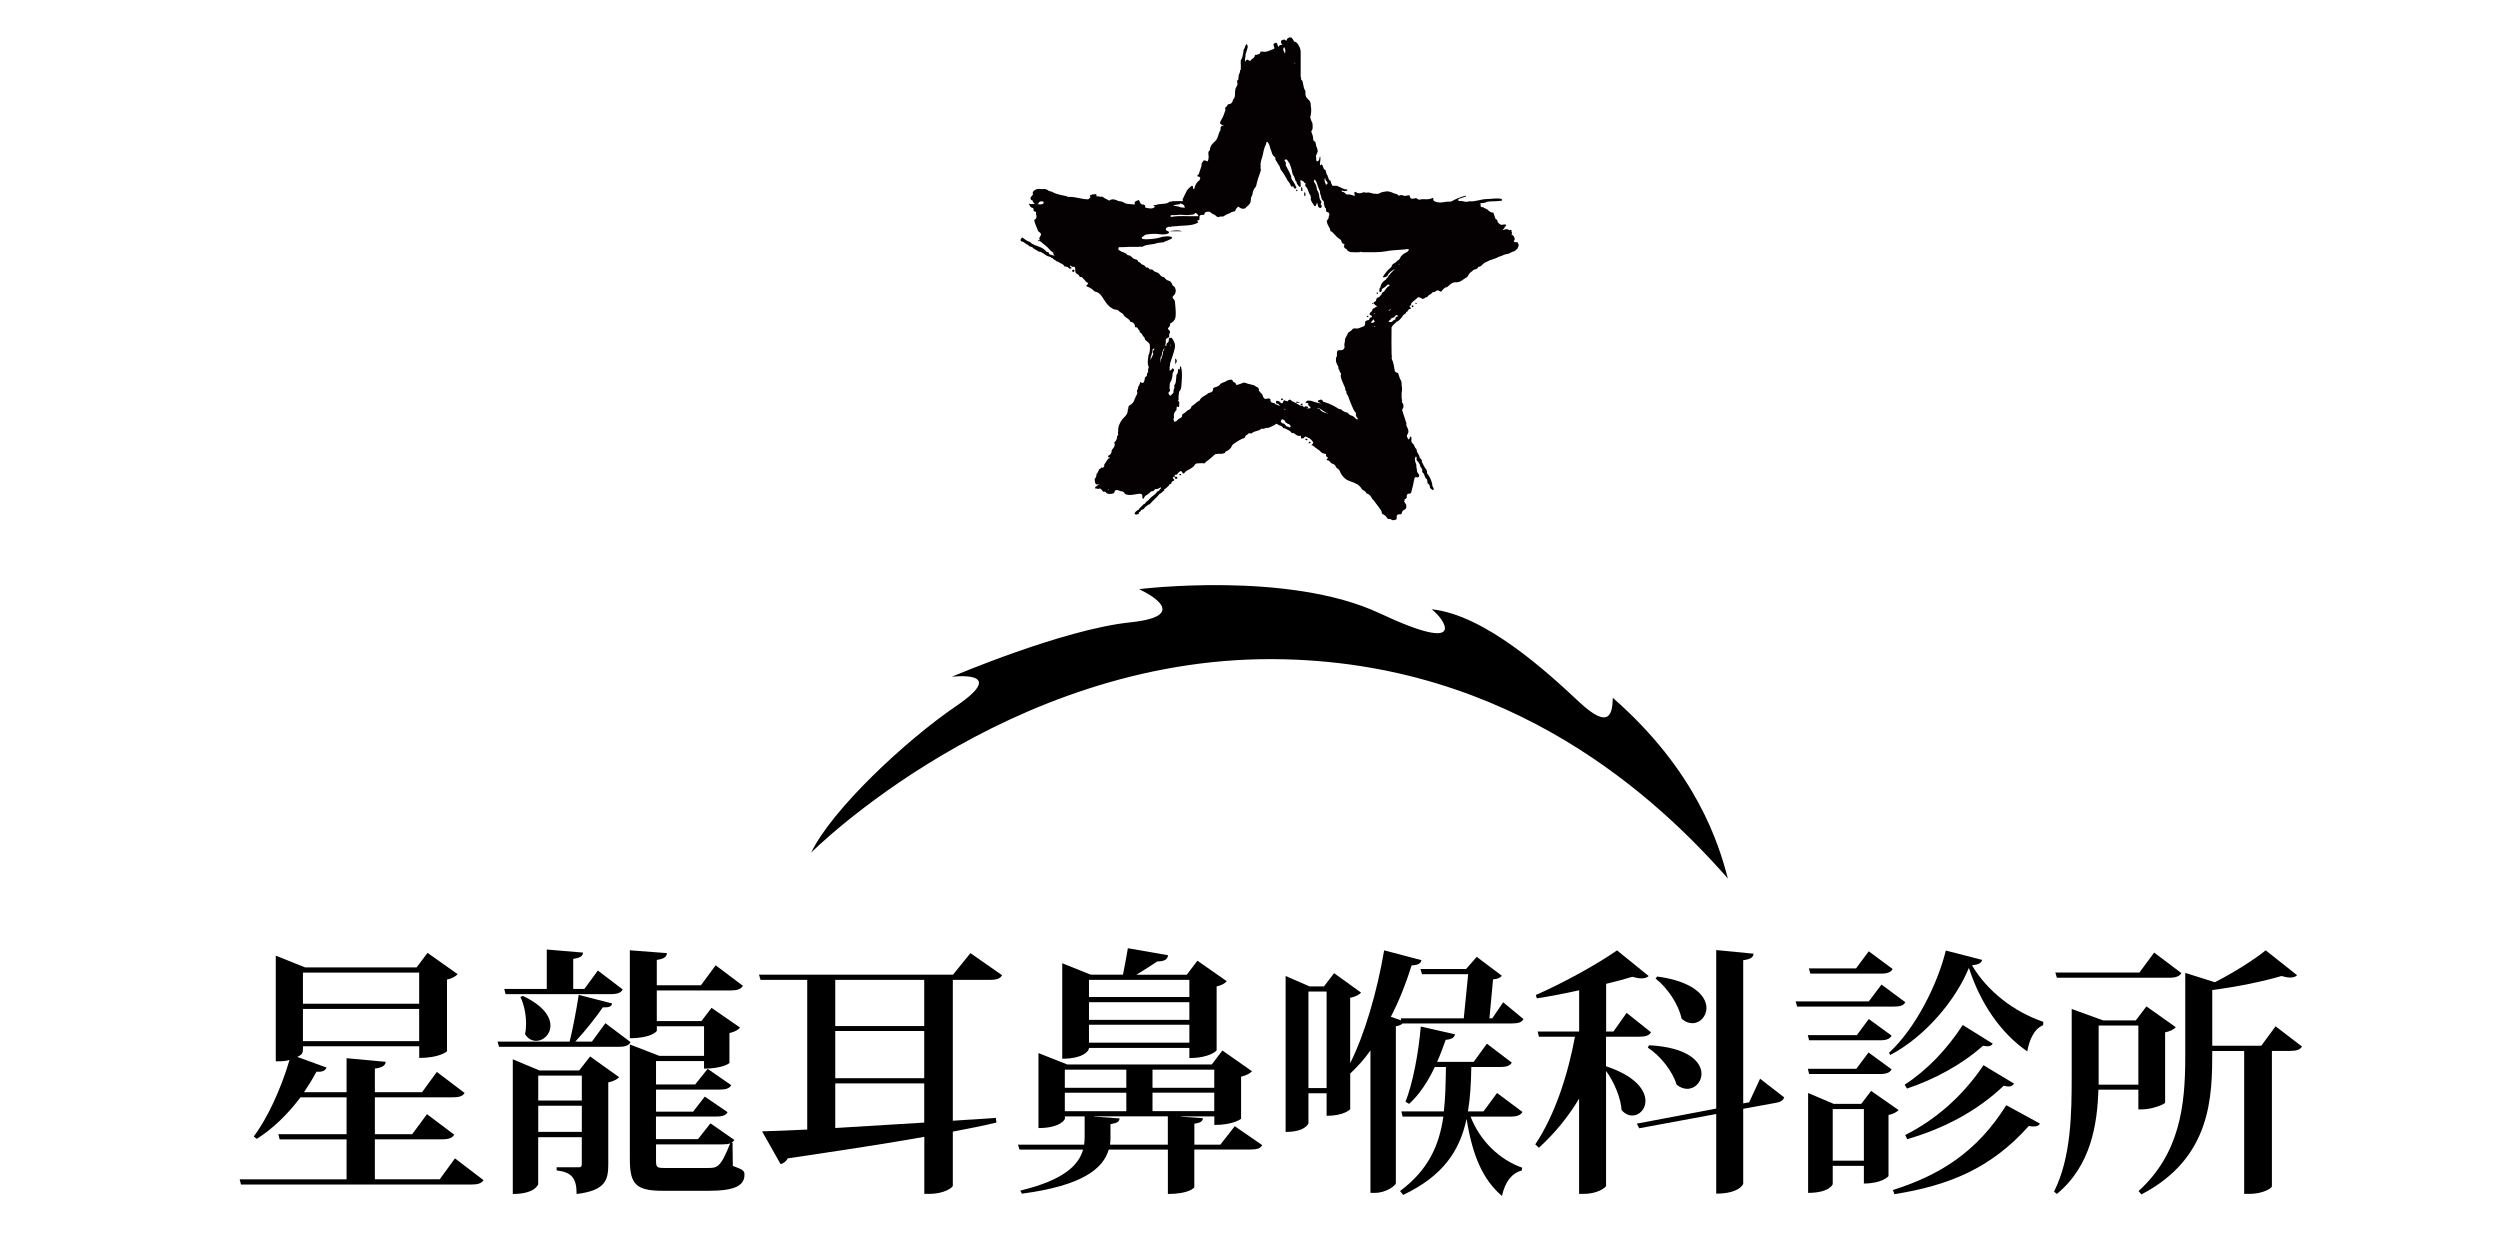 <svg width="256" height="128" viewBox="0 0 256 128" fill="none" xmlns="http://www.w3.org/2000/svg">
<path d="M130.412 67.495C155.045 67.649 170.038 82.215 176.67 89.654L176.935 89.971C175.991 86.325 173.685 78.921 165.152 71.459C165.099 72.901 164.945 74.912 161.699 71.874C158.449 68.831 152.06 62.953 146.592 62.388C147.831 63.266 150.613 67.182 141.282 62.803C131.951 58.419 116.636 60.329 116.636 60.329C116.636 60.329 122.616 63.01 115.71 63.733C108.8 64.456 97.459 69.303 97.459 69.303C97.459 69.303 103.412 68.553 97.921 72.293C92.674 75.869 85.191 82.898 83.061 87.308C83.065 87.295 103.01 67.327 130.412 67.495Z" fill="black"/>
<path d="M46.588 118.617L49.512 120.849C49.3 121.166 48.978 121.298 48.211 121.298H24.676L24.544 120.765H35.489V116.673H28.636L28.504 116.139H35.489V112.369H30.762C29.434 114.15 27.891 115.61 26.299 116.62L25.981 116.382C27.309 114.626 28.742 111.628 29.646 108.545C29.17 108.678 28.874 108.678 28.239 108.678V97.865L31.242 99.06H42.663L43.779 97.574L46.861 99.752C46.676 99.964 46.301 100.202 45.772 100.308V107.641C45.772 107.694 44.948 108.334 42.928 108.334V107.139H31.026C31.026 107.831 31.026 107.937 30.44 108.228L33.443 109.317C33.31 109.608 33.072 109.793 32.406 109.74C32.01 110.486 31.582 111.174 31.132 111.839H35.489V108.36L39.502 108.731C39.449 109.101 39.184 109.317 38.386 109.423V111.839H43.219L44.731 109.767L47.576 111.919C47.364 112.263 47.016 112.369 46.275 112.369H38.386V116.139H42.209L43.722 114.093L46.513 116.192C46.301 116.536 45.957 116.668 45.239 116.668H38.386V120.76H45.027L46.588 118.617ZM42.923 99.594H31.022V102.782H42.923V99.594ZM31.022 106.609H42.923V103.315H31.022V106.609Z" fill="black"/>
<path d="M61.995 104.775L64.571 106.715C64.386 107.059 64.042 107.192 63.349 107.192H51.103L50.945 106.658H58.331C58.675 105.278 59.05 103.258 59.261 101.878L62.688 102.755C62.608 103.073 62.37 103.179 61.731 103.152C61.039 104.162 59.923 105.569 58.913 106.658H60.615L61.995 104.775ZM51.769 101.798L51.637 101.269H55.989V97.23L59.707 97.547C59.68 97.891 59.442 98.081 58.697 98.187V101.269H59.839L61.219 99.382L63.768 101.322C63.583 101.666 63.239 101.798 62.52 101.798H51.769ZM59.31 109.613L60.426 108.179L63.402 110.305C63.243 110.49 62.842 110.728 62.287 110.838V119.235C62.287 120.827 61.995 121.916 59.045 122.264C59.045 120.646 58.543 120.033 56.999 119.848V119.53H59.257C59.495 119.53 59.575 119.451 59.575 119.186V116.448H55.112V121.254C55.112 121.307 54.768 122.264 52.51 122.264V108.475L55.249 109.617H59.31V109.613ZM53.547 101.988C55.646 102.971 56.364 104.114 56.364 105.018C56.364 105.922 55.645 106.583 54.905 106.583C54.481 106.583 54.054 106.371 53.763 105.891C53.842 105.547 53.868 105.198 53.868 104.828C53.868 103.845 53.657 102.808 53.282 102.089L53.547 101.988ZM59.579 110.142H55.116V112.691H59.579V110.142ZM55.116 115.905H59.579V113.224H55.116V115.905ZM75.013 117.021L75.04 119.385C76.102 119.782 76.234 119.887 76.234 120.289C76.234 121.351 75.357 121.938 72.57 121.938H67.922C65.131 121.938 64.496 121.298 64.496 118.697V106.953L67.525 108.122H72.094V105.093H67.261V105.542C67.261 105.622 66.674 106.314 64.496 106.314V97.309L68.293 97.6C68.266 97.971 68.028 98.187 67.256 98.293V100.894H71.772L73.284 98.848L76.076 100.947C75.864 101.291 75.489 101.424 74.801 101.424H67.256V104.559H71.825L72.861 103.205L75.785 105.225C75.626 105.436 75.225 105.675 74.695 105.785V108.841C74.695 108.894 73.95 109.427 72.094 109.427V108.656H67.177V111.046H71.19L72.464 109.449L74.881 111.125C74.669 111.469 74.321 111.575 73.633 111.575H67.177V113.833H70.974L72.169 112.294L74.506 113.886C74.321 114.23 73.946 114.335 73.284 114.335H67.172V116.646H71.476L72.751 115.028L75.194 116.73C75.114 116.862 75.035 116.942 74.903 117.021H75.013V117.021ZM67.177 118.75C67.177 119.548 67.23 119.601 68.081 119.601H72.438C73.448 119.601 73.765 119.601 74.775 117.078C74.59 117.158 74.325 117.184 73.977 117.184H67.177V118.75V118.75Z" fill="black"/>
<path d="M102.613 99.862C102.428 100.206 102.084 100.339 101.313 100.339H97.569V114.763L101.978 114.472L102.031 114.948C100.73 115.266 99.24 115.561 97.569 115.879V121.404C97.569 121.616 96.665 122.255 95.152 122.255H94.65V116.412C90.932 117.078 86.386 117.766 80.675 118.617C80.49 118.935 80.225 119.147 79.93 119.204L78.038 115.852C79.207 115.826 80.772 115.747 82.659 115.667V100.339H77.879L77.721 99.805H97.591L99.372 97.6L102.613 99.862ZM94.641 105.066V100.339H85.53V105.066H94.641ZM94.641 110.406V105.573H85.53V110.406H94.641ZM85.53 110.94V115.508L94.641 114.953V110.94H85.53Z" fill="black"/>
<path d="M126.439 115.323L129.257 117.264C129.045 117.607 128.723 117.713 127.983 117.713H122.298V121.567C122.298 121.594 121.849 122.26 119.591 122.26V117.718H113.536C112.976 119.632 110.908 121.409 104.638 122.233L104.479 121.916C108.888 120.853 110.454 119.341 110.908 117.718H104.399L104.241 117.215H111.014C111.04 116.977 111.067 116.712 111.067 116.47V114.318H109.047V114.556C109.047 114.609 108.624 115.513 106.34 115.513V107.835L109.29 109.004H124.084L125.174 107.571L128.203 109.696C128.018 109.908 127.647 110.12 127.087 110.252V114.556C127.087 114.582 126.289 115.195 124.349 115.195V114.318H120.896V114.344L123.18 114.503C123.154 114.794 122.969 114.979 122.303 115.063V117.215H124.962L126.439 115.323ZM111.512 107.297C111.512 107.694 110.793 108.413 108.774 108.413V98.637L111.697 99.805H114.992C115.15 99.034 115.362 97.891 115.494 97.098L119.613 97.816C119.534 98.266 119.269 98.429 118.497 98.456C117.937 98.826 117.091 99.386 116.372 99.81H121.527L122.616 98.376L125.619 100.475C125.46 100.687 125.085 100.899 124.583 101.009V107.544C124.583 107.597 123.864 108.343 121.791 108.343V107.306H111.512V107.297ZM115.335 109.533H109.038V111.394H115.335V109.533ZM109.038 111.897V113.784H115.335V111.897H109.038ZM121.791 100.339H111.512V102.094H121.791V100.339ZM111.512 104.431H121.791V102.623H111.512V104.431ZM111.512 106.768H121.791V104.934H111.512V106.768ZM113.717 116.492C113.717 116.73 113.691 116.968 113.664 117.211H119.586V114.313H112.041V114.34L114.643 114.525C114.617 114.869 114.405 115.001 113.713 115.112V116.492H113.717ZM124.34 109.533H118.017V111.394H124.34V109.533ZM118.021 113.78H124.34V111.892H118.017V113.78H118.021Z" fill="black"/>
<path d="M156.006 104.352C155.821 104.696 155.477 104.801 154.785 104.801H143.628C143.496 104.934 143.258 105.04 142.936 105.093V121.166C142.909 121.404 141.926 122.15 140.81 122.15H140.334V107.566C139.695 108.47 139.007 109.238 138.262 109.93V113.568C138.262 113.621 137.596 114.26 135.845 114.26V111.95H133.984V115.006C133.984 115.059 133.667 115.91 131.647 115.91V99.942L134.09 101.005H135.576L136.612 99.651L139.373 101.644C139.188 101.856 138.791 102.067 138.257 102.178V108.872C139.717 105.974 141.022 101.565 141.736 97.314L145.56 98.323C145.48 98.641 145.242 98.831 144.55 98.857C143.963 100.744 143.249 102.522 142.424 104.118L143.487 104.488L143.434 104.277H149.89L150.34 99.761H145.613L145.454 99.228H150.128L151.217 97.98L153.793 99.92C153.581 100.158 153.369 100.237 152.889 100.29L152.518 104.277H152.809L153.925 102.632L156.006 104.352ZM133.984 111.416H135.845V101.534H133.984V111.416ZM153.299 111.923L155.9 113.864C155.689 114.208 155.345 114.34 154.653 114.34H150.587C151.544 116.809 153.537 118.75 155.874 119.574L155.821 119.865C154.811 120.13 154.119 121.007 153.801 122.467C151.808 120.765 150.772 118.269 150.19 114.631H150.163C149.471 117.793 147.826 120.394 143.681 122.361L143.364 121.964C146.287 119.786 147.377 117.264 147.8 114.34H143.628L143.496 113.806H147.853C148.012 112.373 148.038 110.856 148.064 109.264H146.922C146.204 110.777 145.326 112.108 144.294 113.035L143.924 112.823C144.642 111.015 145.251 107.937 145.489 105.119L148.995 105.917C148.915 106.235 148.704 106.42 148.038 106.477C147.773 107.249 147.482 108.016 147.16 108.735H150.904L152.258 106.874L154.807 108.814C154.595 109.158 154.251 109.264 153.532 109.264H150.662C150.635 110.883 150.556 112.4 150.318 113.806H151.91L153.299 111.923Z" fill="black"/>
<path d="M164.455 106.155V109.185C167.511 110.195 168.495 111.654 168.495 112.743C168.495 113.595 167.855 114.23 167.141 114.23C166.797 114.23 166.396 114.071 166.052 113.674C165.972 112.426 165.28 110.777 164.46 109.661V121.431C164.433 121.616 163.556 122.255 162.176 122.255H161.699V112.505C160.584 114.366 159.203 116.064 157.581 117.528L157.21 117.184C159.23 114.181 160.557 110.036 161.276 106.16H157.585L157.453 105.631H161.704V101.406C160.271 101.723 158.754 102.019 157.373 102.231L157.268 101.887C160.085 100.665 163.75 98.619 165.584 97.318L168.825 99.946C168.667 100.105 168.428 100.184 168.08 100.184C167.816 100.184 167.524 100.132 167.15 100.026C166.378 100.264 165.478 100.502 164.469 100.744V105.631H165.214L166.568 103.717L169.064 105.71C168.852 106.054 168.508 106.16 167.816 106.16H164.455V106.155ZM180.233 110.459L182.703 112.373C182.597 112.664 182.359 112.849 181.825 112.933L178.505 113.542V121.219C178.505 121.272 178.081 122.229 175.74 122.229V114.075L167.851 115.535L167.613 115.059L175.74 113.52V97.287L179.567 97.658C179.515 98.028 179.303 98.218 178.505 98.323V112.986L179.113 112.88L180.233 110.459ZM168.865 107.033C172.904 107.244 174.232 108.761 174.232 109.957C174.232 110.808 173.566 111.496 172.772 111.496C172.428 111.496 172.053 111.363 171.683 111.072C171.286 109.718 170.038 108.122 168.733 107.275L168.865 107.033ZM169.69 99.995C173.486 100.498 174.739 102.041 174.739 103.21C174.739 104.087 174.073 104.775 173.306 104.775C172.935 104.775 172.56 104.643 172.19 104.299C171.899 102.866 170.757 101.163 169.535 100.206L169.69 99.995Z" fill="black"/>
<path d="M192.664 100.819L195.107 102.627C194.922 102.971 194.574 103.077 193.886 103.077H184.03L183.871 102.544H191.363L192.664 100.819ZM185.119 105.997H190.142L191.363 104.347L193.701 106.049C193.515 106.393 193.167 106.526 192.506 106.526H185.252L185.119 105.997ZM193.701 109.502C193.515 109.846 193.167 109.979 192.479 109.979H185.256L185.124 109.445H190.089L191.337 107.774L193.701 109.502ZM191.602 111.707L194.419 113.674C194.234 113.859 193.886 114.071 193.383 114.177V120.421C193.383 120.474 192.691 121.193 190.861 121.193V119.385H187.672V121.246C187.672 121.298 187.302 122.15 185.15 122.15V111.923L187.778 113.039H190.592L191.602 111.707ZM193.806 99.223C193.621 99.567 193.273 99.699 192.585 99.699H185.384L185.225 99.166H190.058L191.359 97.411L193.806 99.223ZM187.672 118.855H190.861V113.568H187.672V118.855ZM193.436 107.805C196.148 105.309 198.406 100.793 199.252 97.336L202.97 98.293C202.89 98.61 202.652 98.769 201.934 98.848C203.499 101.503 206.211 103.602 209.24 104.638L209.214 104.982C208.231 105.379 207.781 106.601 207.591 107.663C204.857 105.776 202.785 102.724 201.616 99.109C200.262 102.403 197.206 106.094 193.568 108.034L193.436 107.805ZM208.896 115.059C208.764 115.27 208.579 115.35 208.257 115.35C208.125 115.35 207.966 115.35 207.754 115.297C203.847 119.68 199.491 121.409 193.992 122.282L193.833 121.859C198.613 120.346 202.441 117.978 205.444 113.171L208.896 115.059ZM204.063 106.874C203.931 107.059 203.772 107.139 203.508 107.139C203.375 107.139 203.243 107.112 203.058 107.086C200.88 109.026 198.062 110.539 195.275 111.469L195.037 111.072C197.294 109.613 199.367 107.461 200.985 104.96L204.063 106.874ZM206.242 110.966C206.109 111.152 205.951 111.257 205.686 111.257C205.554 111.257 205.395 111.231 205.183 111.178C202.392 113.833 198.966 115.588 195.301 116.651L195.09 116.227C198.198 114.662 200.959 112.267 203.111 109.079L206.242 110.966Z" fill="black"/>
<path d="M221.702 112.907C221.676 113.092 220.296 113.599 219.418 113.599H218.968V111.579H214.876C214.77 115.085 214.131 119.363 210.625 122.26L210.334 122.022C212.089 118.516 212.142 114.027 212.142 110.146V103.32L215.357 104.488H218.704L219.793 103.055L222.796 105.181C222.637 105.392 222.236 105.604 221.707 105.714V112.907H221.702ZM223.374 99.646C223.162 99.99 222.791 100.123 222.073 100.123H210.625L210.466 99.589H219.074L220.587 97.543L223.374 99.646ZM214.902 111.072H218.968V105.018H214.902V111.072ZM233.018 105.093L235.725 107.165C235.514 107.509 235.139 107.615 234.451 107.615H232.643V121.484C232.643 121.642 231.792 122.255 230.306 122.255H229.803V107.619H226.535C226.535 112.241 226.482 118.564 219.281 122.308L218.99 121.964C223.188 118.141 223.77 113.277 223.77 108.259V99.624L226.8 100.581C228.74 99.598 230.866 98.244 232.008 97.314L235.222 99.862C235.064 100.021 234.826 100.101 234.504 100.101C234.266 100.101 233.97 100.048 233.626 99.942C231.845 100.475 229.084 101.058 226.535 101.375V107.086H231.554L233.018 105.093Z" fill="black"/>
<path d="M155.402 24.812C155.389 24.812 155.376 24.812 155.363 24.808C155.116 24.804 155.023 24.791 155.005 24.671C155.142 24.566 155.133 24.451 155.036 24.248C154.974 24.125 154.873 24.081 154.785 24.006C154.78 23.997 154.772 23.988 154.767 23.979C154.825 23.957 154.833 23.887 154.816 23.789C154.825 23.781 154.829 23.772 154.833 23.759C154.811 23.745 154.789 23.736 154.767 23.723C154.78 23.662 154.794 23.6 154.78 23.543C154.701 23.538 154.626 23.551 154.556 23.573C154.397 23.454 154.229 23.419 154.026 23.529C153.947 23.573 153.912 23.534 153.881 23.485C153.934 23.463 153.982 23.445 154.018 23.406C154.04 23.379 154.053 23.344 154.057 23.309C154.07 23.238 154.115 23.198 154.172 23.159C154.234 23.119 154.269 23.066 154.194 23.005C154.123 22.996 154.044 22.965 153.982 22.987C153.709 23.088 153.532 22.96 153.383 22.758C153.369 22.749 153.356 22.74 153.347 22.731C153.343 22.687 153.343 22.643 153.343 22.599C153.334 22.59 153.321 22.586 153.312 22.586C153.312 22.572 153.312 22.559 153.312 22.546C153.281 22.484 153.233 22.449 153.162 22.44C153.162 22.44 153.162 22.44 153.158 22.44C153.056 22.25 153.025 22.03 152.942 21.831C152.933 21.805 152.924 21.783 152.902 21.765C152.633 21.792 152.479 21.598 152.302 21.452C152.17 21.369 152.011 21.329 151.892 21.227C151.852 21.223 151.817 21.218 151.777 21.214C151.742 21.21 151.707 21.205 151.672 21.197C151.575 21.135 151.632 21.033 151.619 20.954C151.61 20.901 151.597 20.857 151.575 20.817C151.575 20.817 151.579 20.817 151.579 20.813C151.817 20.804 152.055 20.782 152.276 20.667C152.659 20.592 153.056 20.628 153.444 20.584C153.48 20.579 153.515 20.575 153.55 20.57C153.629 20.566 153.709 20.566 153.788 20.561C153.788 20.531 153.788 20.5 153.788 20.469C153.788 20.438 153.784 20.407 153.784 20.376C153.255 20.248 152.725 20.385 152.196 20.385C151.817 20.39 151.46 20.526 151.089 20.57C150.922 20.619 150.754 20.619 150.587 20.619C150.569 20.614 150.551 20.606 150.538 20.601C150.525 20.601 150.507 20.606 150.494 20.61C150.485 20.614 150.472 20.619 150.463 20.623C150.415 20.623 150.362 20.623 150.313 20.628C150.305 20.636 150.3 20.65 150.296 20.659C150.23 20.663 150.159 20.663 150.093 20.667C149.872 20.619 149.652 20.566 149.423 20.588C149.374 20.592 149.33 20.553 149.321 20.5C149.308 20.42 149.356 20.376 149.423 20.354C149.639 20.279 149.855 20.204 150.071 20.134C150.102 20.107 150.177 20.076 150.084 20.041C150.044 20.028 149.991 20.059 149.943 20.072C149.515 20.204 149.092 20.359 148.704 20.584C148.501 20.703 148.272 20.623 148.064 20.663C147.747 20.72 147.469 20.778 147.121 20.694C146.825 20.619 146.737 20.544 146.768 20.262C146.68 20.288 146.618 20.306 146.556 20.323C146.199 20.491 145.811 20.337 145.445 20.429C145.326 20.46 145.185 20.438 145.083 20.323C145.026 20.257 144.947 20.297 144.876 20.314C144.484 20.394 144.444 20.372 144.316 19.984C144.074 20.015 143.827 20.134 143.584 19.975C143.518 19.979 143.456 19.984 143.39 19.988C143.267 20.076 143.178 20.028 143.103 19.922C143.099 19.909 143.09 19.896 143.077 19.887C142.967 19.86 142.852 19.847 142.751 19.803C142.464 19.675 142.182 19.538 141.851 19.618C141.684 19.653 141.512 19.649 141.348 19.75C141.221 19.829 141.053 19.9 140.885 19.834C140.555 19.9 140.255 19.618 139.92 19.741C139.862 19.728 139.805 19.71 139.748 19.697C139.633 19.68 139.523 19.719 139.417 19.755C139.263 19.807 139.113 19.794 138.963 19.746C138.883 19.719 138.826 19.591 138.729 19.662C138.636 19.732 138.703 19.843 138.716 19.935C138.72 19.966 138.725 20.001 138.729 20.032C138.729 20.046 138.725 20.054 138.72 20.063C138.473 19.984 138.231 19.882 137.962 19.913C137.882 19.922 137.807 19.865 137.755 19.799C137.666 19.693 137.543 19.649 137.415 19.627C137.411 19.613 137.411 19.6 137.411 19.587C137.384 19.569 137.358 19.556 137.331 19.538C137.388 19.508 137.455 19.503 137.53 19.538C137.64 19.587 137.755 19.582 137.86 19.547C137.935 19.521 138.019 19.485 137.935 19.38C137.904 19.389 137.874 19.397 137.843 19.402C137.64 19.384 137.463 19.287 137.287 19.199C137.093 19.106 136.886 18.987 136.674 19.023C136.582 19.04 136.502 19.036 136.436 19.014C136.401 18.943 136.37 18.868 136.33 18.802C136.299 18.701 136.268 18.599 136.238 18.498C136.017 18.445 136.057 18.22 135.964 18.079C135.969 18.061 135.969 18.048 135.969 18.03C135.894 17.916 135.819 17.801 135.797 17.66C135.783 17.611 135.766 17.563 135.752 17.51C135.748 17.479 135.744 17.444 135.744 17.413C135.479 17.351 135.528 17.078 135.409 16.919C135.329 16.685 135.254 17.003 135.162 16.897C135.144 16.628 135.254 16.341 135.201 16.046C135.082 16.081 135.122 16.187 135.104 16.266C135.069 16.421 135.007 16.54 134.818 16.518C134.813 16.491 134.809 16.46 134.8 16.434C134.791 16.421 134.787 16.412 134.778 16.399C134.778 16.311 134.778 16.222 134.774 16.134C134.769 16.09 134.765 16.041 134.743 16.002C134.765 15.856 134.884 15.733 134.901 15.587C134.91 15.578 134.915 15.574 134.919 15.561C134.928 15.548 134.928 15.53 134.932 15.517C134.932 15.296 134.84 15.098 134.76 14.899C134.756 14.838 134.756 14.776 134.751 14.71C134.738 14.705 134.725 14.697 134.712 14.692C134.707 14.648 134.703 14.6 134.703 14.555C134.606 14.472 134.46 14.405 134.469 14.26C134.478 14.013 134.403 13.797 134.311 13.576C134.284 13.515 134.258 13.448 134.306 13.391C134.465 13.206 134.403 12.99 134.412 12.783C134.408 12.765 134.403 12.752 134.394 12.739C134.399 12.725 134.403 12.708 134.399 12.694C134.412 12.553 134.297 12.465 134.266 12.342C134.262 12.311 134.262 12.284 134.258 12.254C134.244 12.249 134.231 12.245 134.218 12.245C134.231 12.143 134.139 12.055 134.174 11.949C134.169 11.936 134.165 11.923 134.169 11.905C134.231 11.87 134.218 11.812 134.222 11.76C134.284 11.442 134.284 11.129 134.222 10.812C134.218 10.582 134.2 10.375 133.993 10.207C133.852 10.088 133.724 9.925 133.68 9.727C133.676 9.586 133.671 9.444 133.671 9.303C133.495 9.083 133.495 8.809 133.429 8.554C133.389 8.408 133.402 8.241 133.235 8.161C133.23 8.099 133.23 8.038 133.226 7.976C133.164 7.826 133.19 7.672 133.19 7.517C133.186 6.799 133.19 6.08 133.19 5.361C133.19 5.145 133.142 4.942 133.041 4.752C132.935 4.554 132.811 4.347 132.613 4.267C132.586 4.259 132.555 4.259 132.52 4.267C132.489 4.188 132.454 4.117 132.401 4.047C132.335 3.976 132.304 3.875 132.207 3.831C132.048 3.813 131.916 3.87 131.806 3.976C131.744 4.025 131.801 4.316 131.599 4.082C131.554 4.051 131.506 4.06 131.457 4.06C131.334 4.069 131.224 4.1 131.171 4.232C131.171 4.36 131.206 4.475 131.294 4.576C131.316 4.585 131.334 4.594 131.356 4.602C131.263 4.594 131.171 4.585 131.078 4.62C131.061 4.633 131.043 4.651 131.025 4.664C131.012 4.664 130.999 4.669 130.986 4.673C130.959 4.726 130.924 4.774 130.889 4.823C130.862 4.726 130.836 4.625 130.8 4.532C130.743 4.36 130.681 4.351 130.531 4.417C130.364 4.488 130.399 4.589 130.439 4.717C130.47 4.819 130.567 4.968 130.417 5.017C130.06 5.127 129.729 5.37 129.323 5.29C129.235 5.273 129.076 5.26 129.072 5.308C129.045 5.577 128.82 5.546 128.662 5.617C128.613 5.59 128.573 5.604 128.529 5.63C128.512 5.648 128.499 5.665 128.49 5.687C128.481 5.881 128.335 5.961 128.199 6.044C128.181 6.058 128.168 6.075 128.155 6.093C128.093 6.208 128 6.274 127.886 6.186C127.705 6.044 127.603 6.111 127.524 6.291C127.52 6.305 127.515 6.318 127.511 6.327C127.506 6.313 127.502 6.296 127.493 6.283C127.489 6.283 127.489 6.278 127.484 6.278C127.489 6.155 127.493 6.036 127.497 5.912C127.506 5.908 127.52 5.903 127.528 5.899C127.533 5.789 127.542 5.678 127.546 5.568L127.533 5.559C127.533 5.559 127.533 5.559 127.533 5.555C127.537 5.559 127.542 5.564 127.546 5.568C127.603 5.401 127.652 5.229 127.705 5.057C127.749 4.907 127.828 4.73 127.692 4.576C127.669 4.554 127.643 4.514 127.63 4.514C127.581 4.523 127.595 4.576 127.586 4.611C127.572 4.616 127.559 4.62 127.546 4.625C127.533 4.673 127.515 4.722 127.502 4.774C127.462 4.916 127.37 5.03 127.326 5.167C127.326 5.215 127.321 5.264 127.334 5.312C127.339 5.317 127.343 5.317 127.348 5.317C127.277 5.401 127.295 5.511 127.268 5.608C127.22 5.802 127.198 6 127.061 6.155C127.057 6.283 127.052 6.41 127.048 6.534C127.052 6.569 127.061 6.605 127.065 6.635C127.061 6.812 127.057 6.988 127.052 7.169C127.034 7.173 127.021 7.173 127.004 7.169C126.99 7.187 126.982 7.204 126.968 7.222C127.004 7.31 126.964 7.389 126.937 7.473C126.898 7.592 126.827 7.703 126.836 7.835C126.801 7.941 126.818 8.047 126.805 8.157C126.788 8.17 126.765 8.183 126.739 8.196C126.673 8.254 126.677 8.324 126.691 8.399C126.761 8.576 126.699 8.761 126.611 8.889C126.422 9.171 126.492 9.484 126.457 9.78C126.435 9.956 126.408 10.088 126.267 10.19C126.227 10.454 126.113 10.644 125.817 10.666C125.751 10.67 125.712 10.71 125.694 10.767C125.654 10.882 125.557 10.948 125.469 11.019C125.416 11.12 125.535 11.226 125.465 11.327C125.363 11.654 125.249 11.971 125.063 12.262C124.993 12.377 124.922 12.505 124.94 12.65C125.059 12.756 125.2 12.836 125.341 12.906C125.315 12.911 125.284 12.906 125.244 12.897C125.134 12.866 125.028 12.866 125.032 13.03C125.015 13.03 125.002 13.03 124.984 13.03C124.98 13.043 124.98 13.06 124.98 13.074C124.984 13.14 124.988 13.21 124.988 13.277C124.984 13.303 124.98 13.334 124.975 13.36C124.962 13.356 124.944 13.356 124.931 13.369C124.763 13.704 124.741 14.106 124.486 14.401C124.199 14.67 123.89 14.926 123.895 15.376C123.674 15.525 123.74 15.75 123.758 15.949C123.776 16.165 123.749 16.359 123.657 16.531C123.538 16.469 123.414 16.425 123.273 16.412C123.198 16.513 123.127 16.615 123.052 16.716C123.07 17.012 122.933 17.272 122.845 17.541C122.801 17.677 122.801 17.854 122.634 17.929C122.541 18.123 122.726 18.057 122.792 18.096C122.854 18.127 122.889 18.171 122.907 18.22C122.898 18.321 122.872 18.414 122.792 18.476C122.541 18.665 122.404 18.921 122.325 19.216C122.298 19.247 122.294 19.283 122.316 19.318C122.294 19.34 122.272 19.358 122.25 19.38C122.162 19.34 122.166 19.252 122.166 19.168C122.135 18.97 122.025 19.009 121.937 19.106C121.857 19.19 121.774 19.261 121.681 19.331C121.514 19.485 121.465 19.706 121.35 19.891C121.333 19.922 121.315 19.953 121.306 19.984C121.249 20.112 121.183 20.235 121.125 20.359C121.086 20.447 121.068 20.539 121.174 20.592C121.174 20.592 121.178 20.592 121.178 20.597C121.125 20.597 121.068 20.597 121.015 20.597C121.006 20.597 120.998 20.601 120.989 20.601C120.94 20.597 120.892 20.592 120.843 20.592C120.57 20.597 120.301 20.601 120.027 20.606C120.023 20.619 120.019 20.632 120.014 20.641C119.983 20.641 119.952 20.645 119.922 20.645C119.873 20.645 119.82 20.65 119.772 20.65C119.635 20.773 119.481 20.826 119.295 20.852C118.978 20.901 118.652 20.879 118.347 20.989C118.264 20.994 118.184 20.998 118.078 21.003C118.286 21.144 118.286 21.144 118.202 21.241C117.924 21.43 117.624 21.316 117.338 21.276C117.192 21.254 117.329 21.06 117.214 20.998C117.205 20.998 117.196 20.998 117.183 20.998C117.17 20.98 117.152 20.967 117.13 20.958C117.126 20.954 117.121 20.95 117.117 20.945C117.086 20.945 117.055 20.945 117.024 20.945C116.989 20.941 116.954 20.941 116.919 20.936C116.897 20.919 116.87 20.897 116.839 20.875C116.782 20.831 116.76 20.773 116.733 20.716C116.698 20.632 116.685 20.539 116.597 20.491C116.557 20.486 116.522 20.504 116.491 20.522C116.182 20.65 116.151 20.663 116.213 20.941C116.209 20.941 116.204 20.941 116.204 20.941C116.028 20.932 115.851 20.919 115.675 20.897C115.477 20.875 115.265 20.875 115.089 20.747C114.956 20.65 114.806 20.614 114.652 20.61C114.608 20.601 114.564 20.592 114.52 20.588C114.383 20.5 114.22 20.451 114.066 20.42C113.88 20.385 113.722 20.442 113.585 20.544C113.373 20.403 113.117 20.341 112.932 20.16C112.84 20.125 112.747 20.125 112.654 20.156C112.65 20.156 112.65 20.151 112.646 20.151C112.632 20.147 112.615 20.143 112.601 20.138C112.601 20.129 112.597 20.12 112.579 20.116C112.549 20.112 112.518 20.103 112.487 20.099C112.421 20.112 112.35 20.112 112.28 20.107C112.288 20.001 112.31 19.878 112.183 19.882C112.002 19.891 111.79 19.9 111.627 20.01C111.565 20.054 111.631 20.112 111.653 20.16C111.658 20.173 111.667 20.191 111.671 20.204C111.645 20.218 111.623 20.231 111.6 20.253C111.583 20.27 111.57 20.284 111.552 20.301C111.521 20.337 111.486 20.372 111.455 20.403C110.798 20.438 110.185 20.138 109.528 20.165C109.466 20.16 109.4 20.16 109.338 20.156C109.325 20.151 109.307 20.151 109.294 20.151C109.299 20.138 109.294 20.129 109.285 20.112C108.769 19.975 108.227 19.935 107.755 19.653C107.698 19.618 107.636 19.6 107.57 19.609C107.561 19.605 107.552 19.605 107.544 19.605C107.539 19.596 107.535 19.587 107.521 19.578C107.521 19.574 107.517 19.569 107.517 19.565C107.491 19.561 107.464 19.561 107.438 19.556C107.433 19.556 107.424 19.556 107.42 19.552C107.402 19.543 107.385 19.538 107.363 19.53C107.314 19.455 107.239 19.437 107.164 19.406C107.138 19.393 107.111 19.389 107.085 19.38C107.006 19.34 106.931 19.331 106.86 19.362C106.767 19.362 106.679 19.371 106.587 19.353C106.335 19.309 106.102 19.358 105.894 19.512C105.881 19.521 105.868 19.521 105.855 19.525C105.855 19.543 105.85 19.561 105.85 19.578C105.828 19.587 105.811 19.6 105.788 19.609C105.727 19.719 105.749 19.825 105.78 19.931C105.731 19.962 105.691 20.006 105.652 20.059C105.603 20.125 105.559 20.195 105.511 20.262C105.55 20.469 105.59 20.522 105.744 20.5C105.674 20.61 105.833 20.68 105.855 20.769C105.868 20.817 105.925 20.848 105.996 20.861C105.969 20.861 105.943 20.866 105.921 20.87C105.718 20.905 105.542 20.923 105.352 20.848C105.44 21.064 105.524 21.28 105.775 21.294C105.846 21.382 105.846 21.479 105.837 21.585C105.855 21.602 105.868 21.62 105.885 21.633C105.974 21.651 106.044 21.677 106.097 21.712C106.093 21.809 106.08 21.902 106.102 21.981C106.181 22.25 106.15 22.405 105.903 22.524C105.943 22.819 106.084 23.079 106.181 23.353C106.238 23.507 106.278 23.701 106.441 23.781C106.463 23.789 106.481 23.803 106.498 23.811C106.534 23.869 106.569 23.922 106.609 23.979C106.604 24.028 106.587 24.081 106.547 24.147C106.463 24.292 106.335 24.451 106.503 24.583C106.459 24.605 106.415 24.619 106.357 24.61C106.309 24.601 106.265 24.623 106.274 24.689L106.296 24.693H106.318C106.441 24.663 106.529 24.715 106.622 24.773C106.64 24.799 106.666 24.826 106.697 24.857C106.939 25.064 107.213 25.236 107.42 25.492C107.517 25.593 107.614 25.695 107.72 25.783C107.755 25.805 107.79 25.822 107.826 25.844C107.839 25.853 107.857 25.862 107.87 25.875C107.813 25.994 107.905 26.087 108.002 26.197C107.883 26.162 107.795 26.109 107.698 26.14C107.663 26.021 107.508 26.113 107.455 26.025C107.447 26.021 107.438 26.016 107.433 26.012C107.424 25.999 107.42 25.981 107.42 25.963C107.416 25.933 107.407 25.897 107.394 25.866C107.376 25.836 107.354 25.814 107.314 25.818C107.31 25.822 107.305 25.827 107.301 25.831C107.248 25.778 107.191 25.778 107.133 25.814C107.142 25.787 107.142 25.756 107.129 25.725C106.904 25.514 106.666 25.333 106.362 25.253C106.353 25.258 106.348 25.262 106.344 25.267C106.34 25.262 106.335 25.262 106.331 25.258C106.326 25.218 106.274 25.218 106.247 25.201C106.163 25.174 106.088 25.112 105.991 25.134C105.991 25.134 105.991 25.134 105.987 25.134C105.974 25.126 105.965 25.117 105.956 25.104C105.806 24.985 105.581 24.971 105.489 24.777C105.246 24.729 105.056 24.583 104.862 24.451C104.779 24.385 104.699 24.248 104.589 24.398C104.505 24.508 104.435 24.64 104.624 24.733C104.708 24.729 104.779 24.755 104.845 24.817C105.026 24.98 105.277 25.046 105.44 25.24C105.458 25.249 105.48 25.253 105.502 25.253C105.59 25.271 105.683 25.284 105.727 25.337C105.908 25.549 106.181 25.602 106.379 25.774C106.428 25.774 106.476 25.774 106.525 25.778C106.635 25.822 106.732 25.893 106.838 25.95C107.028 26.056 107.182 26.233 107.411 26.268L107.433 26.277H107.455C107.491 26.29 107.526 26.307 107.561 26.321C107.636 26.343 107.667 26.453 107.764 26.418C107.777 26.427 107.786 26.435 107.799 26.444C107.799 26.444 107.799 26.448 107.795 26.448C107.901 26.59 108.082 26.634 108.201 26.762L108.223 26.766H108.245C108.289 26.784 108.342 26.788 108.377 26.819C108.575 26.991 108.897 27 108.999 27.3C109.012 27.291 109.03 27.282 109.043 27.273C109.06 27.278 109.074 27.282 109.091 27.282C109.197 27.348 109.365 27.304 109.431 27.454C109.444 27.467 109.462 27.472 109.484 27.467C109.519 27.533 109.568 27.547 109.629 27.498C109.673 27.498 109.713 27.489 109.718 27.436C109.726 27.37 109.682 27.357 109.629 27.352C109.616 27.352 109.607 27.348 109.594 27.348C109.598 27.331 109.598 27.317 109.594 27.3C109.581 27.273 109.563 27.251 109.568 27.22C109.651 27.176 109.695 27.256 109.753 27.286C109.81 27.317 109.867 27.361 109.929 27.3L109.925 27.304C109.947 27.331 109.973 27.335 110.004 27.322C110.009 27.317 110.013 27.313 110.017 27.304C110.017 27.304 110.022 27.304 110.022 27.308C110.022 27.313 110.022 27.313 110.022 27.313C110.066 27.375 110.092 27.441 110.11 27.511C110.106 27.533 110.101 27.56 110.092 27.586C110.084 27.626 110.092 27.67 110.123 27.692C110.114 27.798 110.097 27.917 110.216 27.992C110.308 28.058 110.41 28.107 110.489 28.19C110.507 28.23 110.52 28.274 110.538 28.318C110.617 28.402 110.754 28.323 110.829 28.42C110.842 28.428 110.855 28.442 110.868 28.451C110.913 28.565 111.049 28.618 111.102 28.724C111.12 28.742 111.137 28.755 111.155 28.773C111.19 28.878 111.283 28.914 111.376 28.949C111.393 28.962 111.402 28.975 111.415 28.993C111.437 29.09 111.34 29.121 111.301 29.183C111.265 29.231 111.177 29.288 111.305 29.341C111.318 29.346 111.323 29.319 111.336 29.337C111.336 29.35 111.34 29.359 111.354 29.359C111.367 29.359 111.38 29.363 111.393 29.368C111.662 29.478 111.9 29.632 112.09 29.853C112.421 29.897 112.663 30.095 112.835 30.356C113.082 30.735 113.303 31.136 113.66 31.432C113.854 31.555 114.035 31.705 114.282 31.714C114.436 31.718 114.551 31.802 114.648 31.921C114.753 31.987 114.855 32.049 114.961 32.115C115.036 32.217 115.106 32.318 115.181 32.419C115.384 32.578 115.649 32.666 115.737 32.944C115.975 32.962 116.129 33.085 116.209 33.31L116.222 33.301C116.217 33.306 116.213 33.306 116.209 33.31C116.213 33.372 116.217 33.434 116.222 33.495C116.235 33.504 116.244 33.504 116.262 33.509C116.372 33.465 116.434 33.562 116.508 33.606C116.531 33.733 116.65 33.795 116.707 33.901C116.703 33.936 116.703 33.967 116.698 34.002C116.716 34.02 116.733 34.038 116.751 34.055C116.958 34.126 116.976 34.355 117.108 34.483C117.201 34.523 117.188 34.629 117.245 34.69C117.245 34.721 117.245 34.752 117.249 34.783C117.346 34.867 117.448 34.946 117.545 35.03C117.593 35.083 117.642 35.131 117.69 35.184C117.699 35.22 117.708 35.255 117.739 35.277C117.743 35.541 117.783 35.806 117.704 36.066C117.726 36.225 117.562 36.34 117.593 36.503C117.536 36.864 117.47 37.226 117.633 37.566C117.593 37.72 117.54 37.874 117.567 38.046C117.576 38.108 117.532 38.17 117.479 38.218C117.474 38.227 117.465 38.236 117.461 38.249C117.461 38.395 117.465 38.54 117.289 38.602C117.271 38.615 117.254 38.633 117.245 38.655C117.232 38.686 117.227 38.721 117.227 38.756C117.223 38.853 117.192 38.95 117.161 39.038C117.108 39.175 117.042 39.303 116.866 39.162C116.817 39.122 116.742 39.1 116.738 39.184C116.733 39.404 116.522 39.546 116.526 39.766C116.517 39.876 116.407 39.956 116.42 40.079C116.539 40.313 116.363 40.472 116.275 40.648C116.27 40.683 116.262 40.723 116.257 40.758C116.239 40.789 116.209 40.811 116.191 40.838C116.169 41.062 116.028 41.217 115.882 41.367C115.79 41.464 115.635 41.486 115.56 41.614C115.565 41.751 115.534 41.878 115.481 42.002C115.49 42.337 115.287 42.575 115.075 42.773C114.806 43.029 114.67 43.342 114.542 43.669C114.529 43.739 114.551 43.819 114.506 43.885C114.467 43.938 114.498 43.991 114.511 44.044C114.515 44.057 114.52 44.07 114.52 44.083C114.489 44.185 114.462 44.291 114.476 44.401C114.489 44.432 114.498 44.458 114.515 44.484C114.489 44.551 114.449 44.612 114.387 44.674C114.383 44.917 114.326 45.137 114.114 45.287C114.11 45.296 114.105 45.309 114.101 45.318C114.105 45.331 114.114 45.349 114.118 45.362C114.154 45.455 114.158 45.534 114.136 45.622C114.123 45.649 114.118 45.675 114.114 45.706C114.114 45.711 114.114 45.711 114.11 45.715C114.048 45.904 113.845 45.988 113.832 46.187C113.836 46.438 113.682 46.575 113.475 46.676C113.466 46.839 113.51 46.901 113.651 46.809C113.651 46.817 113.647 46.826 113.647 46.831C113.633 46.861 113.625 46.897 113.611 46.928C113.594 46.919 113.576 46.919 113.558 46.932C113.545 46.941 113.536 46.941 113.523 46.941C113.338 47.099 113.267 47.338 113.109 47.514C113.095 47.549 113.082 47.585 113.064 47.62C113.069 47.668 113.069 47.712 113.073 47.761C113.029 47.814 112.981 47.862 112.932 47.911C112.893 47.876 112.848 47.845 112.787 47.889C112.703 47.951 112.624 48.017 112.54 48.078C112.478 48.228 112.425 48.383 112.319 48.511C112.266 48.559 112.253 48.617 112.271 48.683C112.262 48.833 112.178 48.947 112.09 49.057C112.099 49.128 112.103 49.203 112.112 49.274C112.165 49.617 112.235 49.662 112.562 49.573C112.566 49.573 112.566 49.573 112.571 49.569C112.456 49.666 112.319 49.737 112.213 49.842C112.174 49.882 112.108 49.917 112.134 49.979C112.165 50.054 112.24 50.036 112.306 50.028C112.306 50.028 112.31 50.028 112.31 50.023C112.315 50.028 112.319 50.032 112.332 50.032C112.377 50.032 112.412 50.041 112.434 50.081C112.496 50.059 112.553 50.036 112.615 50.019C112.632 50.028 112.65 50.032 112.668 50.041C112.773 50.085 112.818 50.195 112.901 50.261C112.906 50.261 112.91 50.261 112.91 50.261C112.906 50.336 112.967 50.367 113.02 50.354C113.201 50.301 113.263 50.438 113.356 50.535C113.373 50.535 113.391 50.535 113.404 50.535L113.426 50.544H113.448C113.51 50.601 113.585 50.557 113.651 50.583C113.871 50.557 114.118 50.583 114.158 50.261C114.167 50.191 114.264 50.208 114.326 50.191C114.515 50.138 114.643 50.305 114.815 50.31C114.983 50.31 115.106 50.385 115.172 50.539C115.19 50.557 115.208 50.574 115.221 50.592C115.613 50.76 116.015 50.663 116.407 50.596C116.57 50.57 116.729 50.526 116.879 50.596C117.02 50.663 116.958 50.808 116.972 50.927C116.98 51.042 117.016 51.104 117.139 51.029C117.188 50.782 117.395 50.698 117.584 50.592C117.589 50.574 117.589 50.561 117.584 50.548C117.589 50.548 117.589 50.548 117.593 50.548H117.598C117.752 50.526 117.774 50.305 117.95 50.31C118.105 50.314 118.193 50.213 118.272 50.098C118.281 50.094 118.29 50.089 118.29 50.081C118.294 50.081 118.299 50.076 118.303 50.076C118.391 50.067 118.484 50.103 118.568 50.05C118.647 50.014 118.727 49.979 118.806 49.931C118.885 49.878 118.903 49.931 118.872 50.006C118.863 50.019 118.859 50.036 118.85 50.05C118.841 50.05 118.832 50.054 118.824 50.059C118.762 50.085 118.727 50.12 118.757 50.186C118.753 50.186 118.744 50.182 118.74 50.182C118.7 50.186 118.691 50.226 118.674 50.252C118.51 50.292 118.427 50.429 118.33 50.548C118.294 50.579 118.264 50.61 118.228 50.641C118.008 50.795 117.805 50.971 117.633 51.179C117.492 51.298 117.342 51.404 117.245 51.567C117.196 51.589 117.152 51.611 117.104 51.637C116.941 51.8 116.777 51.959 116.619 52.122C116.614 52.14 116.614 52.153 116.619 52.171C116.601 52.188 116.583 52.206 116.561 52.219C116.544 52.219 116.526 52.219 116.513 52.224C116.407 52.312 116.275 52.374 116.217 52.515C116.209 52.55 116.138 52.577 116.2 52.621C116.341 52.775 116.469 52.656 116.605 52.607C116.619 52.599 116.623 52.585 116.628 52.568C116.623 52.532 116.619 52.497 116.614 52.466C116.703 52.449 116.769 52.396 116.804 52.312C116.826 52.285 116.844 52.255 116.866 52.228C116.967 52.188 117.077 52.158 117.157 52.074C117.205 52.008 117.254 51.946 117.302 51.88C117.452 51.871 117.487 51.672 117.642 51.677C117.673 51.659 117.704 51.642 117.734 51.624C117.858 51.496 117.981 51.364 118.105 51.236C118.294 51.038 118.515 50.87 118.674 50.645C118.709 50.614 118.74 50.583 118.775 50.548C118.969 50.517 119.026 50.297 119.207 50.248C119.212 50.2 119.22 50.156 119.225 50.107C119.247 50.036 119.335 50.072 119.37 50.019C119.481 49.917 119.591 49.816 119.701 49.71C119.723 49.657 119.723 49.582 119.811 49.587L119.816 49.573L119.807 49.565C119.851 49.573 119.886 49.573 119.913 49.529C119.926 49.529 119.944 49.525 119.957 49.516C119.957 49.481 119.957 49.45 119.957 49.415C119.966 49.401 119.97 49.388 119.975 49.375C120.023 49.291 120.116 49.26 120.199 49.221C120.213 49.203 120.23 49.185 120.244 49.168C120.248 49.124 120.235 49.088 120.195 49.062C120.186 49.066 120.177 49.066 120.164 49.066C120.164 49.062 120.164 49.062 120.164 49.057C120.155 48.991 120.124 48.938 120.102 48.881C120.116 48.864 120.133 48.846 120.146 48.828C120.195 48.828 120.244 48.828 120.292 48.828C120.274 48.956 120.318 49.035 120.46 49.035H120.477L120.495 49.031C120.508 48.983 120.543 48.978 120.583 48.969C120.548 48.797 120.433 48.788 120.292 48.828C120.292 48.771 120.288 48.718 120.288 48.661C120.301 48.643 120.314 48.621 120.327 48.603C120.332 48.599 120.332 48.599 120.336 48.594C120.345 48.603 120.354 48.608 120.363 48.612C120.411 48.63 120.455 48.625 120.499 48.603C120.601 48.524 120.645 48.378 120.773 48.325C120.901 48.167 120.998 48.237 121.064 48.378C121.13 48.52 121.218 48.528 121.297 48.414C121.434 48.211 121.646 48.136 121.844 48.034C122.038 47.898 122.272 47.801 122.365 47.554C122.378 47.549 122.387 47.549 122.4 47.545C122.418 47.501 122.457 47.496 122.497 47.496C122.497 47.483 122.501 47.474 122.501 47.461C122.506 47.457 122.51 47.457 122.515 47.452C122.537 47.452 122.563 47.452 122.585 47.452C122.836 47.435 123.083 47.417 123.335 47.452C123.352 47.435 123.366 47.422 123.383 47.404C123.524 47.241 123.714 47.144 123.873 47.007C124.054 46.844 124.239 46.681 124.42 46.522C124.627 46.443 124.843 46.482 125.055 46.469C125.182 46.434 125.328 46.46 125.443 46.367C125.447 46.244 125.553 46.213 125.641 46.173C125.87 46.077 126.033 45.904 126.135 45.688C126.201 45.547 126.298 45.45 126.435 45.389C126.752 45.159 127.083 44.948 127.462 44.837C127.445 44.705 127.564 44.648 127.617 44.555C127.714 44.551 127.766 44.48 127.815 44.41C127.859 44.392 127.908 44.374 127.952 44.357V44.361C128.04 44.401 128.15 44.396 128.207 44.343C128.485 44.096 128.913 44.176 129.169 43.894C129.182 43.88 129.217 43.894 129.235 43.907C129.283 43.907 129.328 43.907 129.376 43.907C129.425 43.867 129.495 43.898 129.544 43.867C129.57 43.854 129.588 43.836 129.605 43.814C129.971 43.88 130.24 43.616 130.558 43.506C130.589 43.47 130.62 43.435 130.646 43.404C130.805 43.364 130.88 43.523 131.008 43.559C131.021 43.559 131.034 43.559 131.052 43.563C131.193 43.611 131.321 43.678 131.391 43.814C131.449 43.88 131.524 43.849 131.59 43.858C131.594 43.872 131.599 43.88 131.607 43.889C131.823 44.017 132.084 44.066 132.234 44.295C132.282 44.37 132.357 44.352 132.432 44.348L132.454 44.352L132.476 44.348C132.516 44.379 132.551 44.405 132.591 44.436C132.622 44.454 132.648 44.476 132.679 44.493C132.816 44.621 132.988 44.648 133.168 44.639C133.186 44.635 133.208 44.626 133.221 44.612C133.217 44.692 133.212 44.771 133.212 44.851C133.252 44.908 133.314 44.886 133.371 44.89C133.411 44.859 133.481 44.899 133.504 44.855C133.649 44.617 133.803 44.723 133.962 44.833C133.993 44.855 134.033 44.864 134.068 44.842V44.846C134.077 44.868 134.086 44.886 134.103 44.904C134.13 44.925 134.161 44.939 134.191 44.952C134.196 44.956 134.196 44.965 134.2 44.97C134.218 44.996 134.236 45.018 134.266 45.027C134.399 45.186 134.624 45.336 134.311 45.534C134.302 45.538 134.311 45.565 134.311 45.583C134.535 45.627 134.641 45.852 134.848 45.926C134.853 45.94 134.857 45.953 134.866 45.966C135.025 46.054 135.175 46.151 135.272 46.31C135.378 46.306 135.417 46.46 135.541 46.425C135.581 46.473 135.638 46.469 135.691 46.465C135.722 46.482 135.757 46.5 135.788 46.517C135.797 46.601 135.752 46.707 135.85 46.764C135.973 46.835 136.044 46.892 135.88 47.002C135.814 47.047 135.845 47.13 135.907 47.13C136.132 47.13 136.202 47.32 136.33 47.444L136.352 47.448H136.374C136.507 47.488 136.617 47.558 136.718 47.646C136.736 47.677 136.749 47.712 136.767 47.743C136.806 47.805 136.842 47.867 136.881 47.933C137.045 48.004 137.155 48.123 137.217 48.29C137.327 48.581 137.521 48.819 137.755 49.022C138.076 49.274 138.487 49.327 138.835 49.516C138.853 49.529 138.875 49.547 138.892 49.56C138.905 49.56 138.923 49.56 138.936 49.56C139.126 49.657 139.249 49.82 139.391 49.97C139.395 49.979 139.395 49.983 139.399 49.988C139.408 49.997 139.417 50.006 139.426 50.01C139.426 50.01 139.421 50.01 139.421 50.014C139.417 50.014 139.417 50.019 139.413 50.032C139.408 50.045 139.413 50.054 139.426 50.063C139.43 50.072 139.435 50.085 139.439 50.094C139.62 50.222 139.854 50.297 139.933 50.539L139.955 50.544L139.977 50.539C139.986 50.548 139.999 50.552 140.012 50.548C140.268 50.645 140.405 50.852 140.511 51.086C140.709 51.223 140.802 51.448 140.956 51.624C141.124 51.853 141.296 52.078 141.454 52.316C141.476 52.413 141.494 52.51 141.516 52.603C141.622 52.643 141.706 52.722 141.803 52.775C141.975 52.863 141.992 53.097 142.191 53.15C142.283 53.141 142.38 53.136 142.451 53.194C142.627 53.331 142.799 53.256 142.971 53.198C142.984 53.181 143.002 53.163 143.015 53.145C143.02 53.035 143.024 52.925 143.029 52.815C143.13 52.603 143.328 52.687 143.492 52.656C143.518 52.594 143.54 52.532 143.567 52.466C143.593 52.338 143.677 52.259 143.791 52.206C143.919 52.149 143.994 52.06 144.007 51.919C144.007 51.906 144.012 51.889 144.012 51.875C144.007 51.858 144.003 51.84 143.994 51.822C144.03 51.708 143.968 51.633 143.906 51.545C143.871 51.492 143.822 51.439 143.791 51.377C143.791 51.364 143.787 51.351 143.791 51.342C143.827 51.254 143.849 51.17 143.844 51.09C143.88 51.086 143.915 51.086 143.955 51.082C144.082 50.976 144.056 50.83 144.056 50.694C144.069 50.676 144.087 50.658 144.1 50.641C144.122 50.566 144.202 50.579 144.25 50.548C144.312 50.544 144.373 50.544 144.431 50.539C144.453 50.508 144.475 50.482 144.497 50.451C144.594 50.041 144.731 49.635 144.784 49.216C144.845 49.146 144.792 49.044 144.85 48.965C144.903 48.886 144.951 48.81 145.061 48.863C145.154 48.907 145.233 48.921 145.286 48.81C145.33 48.718 145.357 48.621 145.269 48.541C145.163 48.444 145.114 48.317 145.092 48.18C145.088 48.118 145.083 48.056 145.079 47.995C145.075 47.977 145.061 47.968 145.048 47.968V47.964C145.044 47.889 145.044 47.814 145.039 47.739C145.048 47.633 145.022 47.541 144.982 47.439C144.889 47.21 144.814 46.967 145 46.725C145.013 46.751 145.022 46.773 145.035 46.795C145.039 46.826 145.044 46.853 145.061 46.879C145.07 46.892 145.079 46.901 145.092 46.906H145.088C145.008 47.011 145.039 47.126 145.123 47.192C145.251 47.289 145.286 47.435 145.374 47.549C145.383 47.549 145.388 47.549 145.392 47.549C145.388 47.589 145.392 47.624 145.427 47.646C145.432 47.695 145.436 47.739 145.441 47.788C145.538 47.849 145.551 47.968 145.626 48.043C145.626 48.056 145.626 48.074 145.635 48.087C145.621 48.242 145.626 48.387 145.771 48.484C145.912 48.669 145.877 48.952 146.12 49.075C146.137 49.172 146.155 49.269 146.173 49.366C146.164 49.437 146.168 49.503 146.239 49.538C146.362 49.596 146.402 49.706 146.411 49.816C146.424 49.966 146.486 50.059 146.622 50.111C146.675 50.129 146.697 50.248 146.777 50.16C146.825 50.107 146.825 50.032 146.79 49.975C146.724 49.86 146.644 49.754 146.667 49.613C146.649 49.547 146.636 49.481 146.618 49.415C146.521 49.066 146.367 48.749 146.133 48.471C146.12 48.33 146.142 48.171 146.036 48.056C145.833 47.827 145.741 47.545 145.595 47.285C145.595 47.201 145.613 47.113 145.546 47.042C145.507 46.963 145.392 46.941 145.379 46.844C145.339 46.584 145.128 46.39 145.066 46.138C145.07 46.094 145.075 46.05 145.048 46.01C145.053 45.997 145.053 45.984 145.044 45.971C144.837 45.865 144.867 45.596 144.704 45.459C144.7 45.459 144.695 45.459 144.695 45.464C144.695 45.455 144.7 45.446 144.7 45.437C144.568 45.362 144.515 45.256 144.523 45.097C144.532 44.978 144.55 44.859 144.506 44.74C144.506 44.727 144.501 44.714 144.501 44.696C144.382 44.683 144.4 44.798 144.356 44.851C144.312 44.904 144.307 44.996 144.215 45.001C144.162 44.904 144.113 44.802 144.065 44.701C144.06 44.63 144.065 44.564 144.109 44.502C144.281 44.251 144.237 44.008 144.104 43.761C144.096 43.757 144.087 43.752 144.074 43.752C144.069 43.735 144.069 43.717 144.06 43.704C144.06 43.673 144.056 43.642 144.056 43.611C144.043 43.607 144.03 43.607 144.016 43.603C144.012 43.536 144.012 43.475 144.007 43.409C144.003 43.351 144.021 43.267 143.99 43.245C143.985 43.241 143.977 43.237 143.972 43.228C143.888 42.884 143.743 42.557 143.646 42.214C143.624 42.134 143.597 42.05 143.575 41.971C143.589 41.931 143.606 41.896 143.628 41.865C143.752 41.684 143.734 41.526 143.668 41.345C143.611 41.274 143.567 41.195 143.54 41.115C143.549 41.08 143.562 41.041 143.58 41.005C143.567 40.926 143.544 40.851 143.527 40.776C143.527 40.767 143.527 40.754 143.527 40.745C143.527 40.569 143.527 40.397 143.527 40.22C143.584 39.969 143.58 39.713 143.531 39.462C143.527 39.4 143.527 39.338 143.522 39.281C143.527 39.096 143.474 38.941 143.364 38.805C143.293 38.597 143.227 38.395 143.156 38.187L143.152 38.192C143.002 38.174 142.905 38.108 142.834 38.02C142.834 38.011 142.83 38.007 142.83 37.998C142.746 37.566 142.707 37.116 142.499 36.715C142.508 36.706 142.513 36.697 142.517 36.684C142.508 36.547 142.539 36.406 142.499 36.273C142.495 35.877 142.486 35.475 142.486 35.078C142.486 34.558 142.491 34.042 142.495 33.522C142.504 33.513 142.508 33.504 142.508 33.495C142.618 33.279 142.826 33.147 142.989 32.979C142.998 32.971 142.998 32.957 142.998 32.944C143.015 32.944 143.029 32.935 143.037 32.922L143.059 32.926H143.086C143.271 32.821 143.403 32.657 143.544 32.503C143.54 32.494 143.536 32.49 143.536 32.481C143.553 32.468 143.567 32.455 143.584 32.437C143.641 32.309 143.738 32.221 143.853 32.142C143.906 32.106 144.003 32.089 143.972 31.992C144.021 31.956 144.069 31.925 144.118 31.89C144.197 31.806 144.206 31.657 144.36 31.639C144.413 31.634 144.488 31.617 144.488 31.551C144.493 31.48 144.387 31.511 144.365 31.449C144.316 31.37 144.36 31.312 144.426 31.277C144.523 31.224 144.519 31.14 144.515 31.057C144.532 31.039 144.545 31.026 144.563 31.008C144.581 30.991 144.598 30.977 144.616 30.96C144.616 30.955 144.616 30.947 144.616 30.942C144.629 30.933 144.638 30.924 144.651 30.916C144.656 30.907 144.66 30.898 144.665 30.889C144.806 30.819 144.903 30.691 145.026 30.594C145.035 30.594 145.048 30.589 145.057 30.589C145.075 30.576 145.092 30.558 145.101 30.541C145.128 30.475 145.176 30.453 145.233 30.439C145.335 30.426 145.441 30.488 145.542 30.536C145.608 30.567 145.652 30.642 145.727 30.585C145.736 30.589 145.74 30.594 145.749 30.594C145.877 30.594 145.926 30.435 146.054 30.439C146.102 30.439 146.146 30.439 146.168 30.382C146.168 30.373 146.168 30.369 146.168 30.364C146.177 30.364 146.186 30.364 146.19 30.36C146.287 30.219 146.437 30.144 146.583 30.069C146.587 30.003 146.618 29.963 146.684 29.959C146.684 29.954 146.684 29.95 146.684 29.941C146.693 29.941 146.697 29.937 146.706 29.937C146.742 29.928 146.772 29.919 146.803 29.897C146.803 29.897 146.808 29.897 146.808 29.893C146.878 29.937 146.936 29.893 146.988 29.844C147.125 29.729 147.262 29.677 147.416 29.813C147.46 29.853 147.522 29.84 147.571 29.875C147.698 29.69 147.853 29.535 148.042 29.416C148.051 29.421 148.06 29.425 148.073 29.425C148.166 29.434 148.223 29.377 148.28 29.319C148.536 29.072 148.801 28.843 149.202 28.914C149.215 28.918 149.229 28.9 149.242 28.892C149.546 28.878 149.758 28.675 149.987 28.517C150.097 28.442 150.243 28.407 150.309 28.27C150.41 28.054 150.551 27.873 150.768 27.763C150.865 27.56 151.107 27.622 151.253 27.503C151.292 27.463 151.332 27.419 151.367 27.379C151.376 27.361 151.376 27.344 151.367 27.326C151.522 27.326 151.641 27.264 151.747 27.15C151.892 26.995 152.055 26.867 152.258 26.797C152.271 26.801 152.285 26.797 152.298 26.784C152.611 26.581 152.99 26.546 153.321 26.382C153.356 26.356 153.391 26.325 153.427 26.299C153.475 26.294 153.524 26.294 153.572 26.29C153.572 26.277 153.572 26.259 153.577 26.246C153.607 26.241 153.638 26.241 153.669 26.237C153.907 26.135 154.145 26.021 154.41 25.994L154.406 25.985C154.463 25.999 154.507 25.963 154.556 25.941C154.661 25.906 154.745 25.827 154.851 25.796C154.913 25.765 154.974 25.734 155.049 25.747C155.155 25.637 155.288 25.562 155.393 25.452C155.42 25.386 155.446 25.315 155.473 25.249C155.574 25.086 155.455 24.954 155.402 24.812ZM146.111 48.961C146.115 48.961 146.115 48.961 146.111 48.961C146.115 48.961 146.115 48.961 146.111 48.961ZM143.509 32.089L143.505 32.084C143.505 32.084 143.505 32.084 143.509 32.089ZM113.558 50.2C113.47 50.173 113.466 50.12 113.479 50.067C113.488 50.072 113.492 50.072 113.501 50.076C113.505 50.12 113.519 50.16 113.567 50.186C113.563 50.191 113.563 50.191 113.563 50.195C113.554 50.191 113.554 50.195 113.558 50.2ZM131.532 4.854C131.572 4.951 131.59 5.066 131.621 5.167C131.634 5.339 131.634 5.405 131.55 5.445C131.524 5.335 131.484 5.229 131.409 5.136C131.413 5.026 131.391 4.902 131.488 4.858C131.502 4.854 131.515 4.849 131.532 4.854ZM117.117 33.619C117.126 33.628 117.139 33.636 117.148 33.645C117.13 33.641 117.117 33.632 117.117 33.619ZM140.855 33.376C140.802 33.465 140.731 33.447 140.652 33.403C140.718 33.394 140.784 33.385 140.855 33.376ZM140.771 32.155C140.74 32.142 140.705 32.133 140.678 32.111C140.731 32.097 140.788 32.097 140.837 32.08C140.819 32.111 140.797 32.137 140.771 32.155ZM140.55 33.434C140.572 33.451 140.594 33.469 140.616 33.486C140.594 33.478 140.572 33.465 140.555 33.451C140.555 33.447 140.555 33.438 140.55 33.434ZM142.446 31.63C142.438 31.643 142.429 31.657 142.42 31.665C142.349 31.74 142.279 31.811 142.195 31.864C142.222 31.74 142.319 31.678 142.446 31.63ZM143.183 27.172C143.223 27.088 143.28 27.017 143.368 26.995C143.302 27.053 143.245 27.114 143.183 27.172ZM140.683 32.697C140.687 32.785 140.722 32.878 140.78 32.957C140.7 33.01 140.608 33.046 140.497 33.063C140.497 33.063 140.497 33.063 140.497 33.068C140.466 33.046 140.44 33.046 140.414 33.054C140.405 33.032 140.396 33.01 140.387 32.988C140.396 32.984 140.405 32.979 140.414 32.971C140.484 32.865 140.586 32.785 140.683 32.697ZM122.585 22.153C122.537 22.131 122.479 22.131 122.422 22.136C121.615 22.167 120.804 22.061 120.001 22.202C119.944 22.211 119.878 22.224 119.86 22.149C119.842 22.065 119.913 22.026 119.979 22.03C120.385 22.061 120.79 21.951 121.196 22.008C121.54 22.056 121.88 22.008 122.219 21.959C122.285 21.951 122.338 21.911 122.36 21.84C122.36 21.827 122.356 21.814 122.351 21.805H122.356C122.567 21.805 122.634 21.973 122.722 22.109C122.678 22.114 122.629 22.131 122.585 22.153ZM122.836 21.646C122.814 21.624 122.784 21.598 122.766 21.545C122.797 21.593 122.819 21.62 122.836 21.646ZM132.604 6.384C132.617 6.45 132.635 6.521 132.6 6.587C132.577 6.521 132.586 6.45 132.591 6.384C132.595 6.388 132.6 6.388 132.604 6.384ZM132.053 18.493C132.057 18.498 132.057 18.502 132.062 18.502C132.057 18.506 132.057 18.506 132.053 18.511L132.048 18.515H132.053C132.053 18.502 132.053 18.498 132.053 18.493ZM119.093 36.018C119.101 36.388 118.876 36.697 118.841 37.059C118.837 37.094 118.824 37.116 118.806 37.129C118.832 36.983 118.841 36.834 118.832 36.684C118.832 36.666 118.828 36.653 118.828 36.635C118.987 36.459 118.996 36.238 119.013 36.018C119.026 36.018 119.044 36.018 119.057 36.013C119.062 36 119.062 35.983 119.066 35.969C119.066 35.846 119.159 35.766 119.216 35.674C119.216 35.665 119.212 35.656 119.212 35.652C119.22 35.643 119.229 35.634 119.234 35.625C119.243 35.625 119.247 35.621 119.251 35.621C119.229 35.762 119.176 35.894 119.093 36.018ZM119.22 34.461C119.22 34.461 119.225 34.461 119.229 34.461C119.229 34.461 119.225 34.461 119.22 34.461ZM119.855 35.202C119.864 35.233 119.873 35.259 119.878 35.286C119.878 35.281 119.878 35.277 119.873 35.268C119.869 35.255 119.869 35.251 119.851 35.255C119.825 35.264 119.855 35.224 119.855 35.202ZM119.878 35.303C119.886 35.352 119.886 35.396 119.882 35.436C119.864 35.427 119.847 35.427 119.829 35.431C119.825 35.422 119.82 35.414 119.811 35.405C119.869 35.383 119.886 35.347 119.878 35.303ZM113.607 47.483C113.625 47.492 113.642 47.492 113.66 47.479C113.682 47.465 113.691 47.474 113.677 47.496C113.647 47.549 113.633 47.492 113.611 47.488C113.607 47.483 113.607 47.483 113.607 47.483ZM132.128 42.288L132.123 42.284C132.128 42.284 132.128 42.28 132.132 42.28C132.128 42.28 132.128 42.284 132.128 42.288ZM131.484 41.847C131.519 41.865 131.554 41.883 131.594 41.896C131.607 41.9 131.621 41.9 131.634 41.9C131.616 41.931 131.607 41.962 131.612 41.989C131.546 41.94 131.488 41.878 131.431 41.817C131.449 41.83 131.466 41.839 131.484 41.847ZM135.144 41.9C135.122 41.892 135.104 41.883 135.082 41.874C134.994 41.87 134.928 41.825 134.871 41.773C134.897 41.781 134.923 41.781 134.954 41.781C134.981 41.795 135.007 41.803 135.034 41.812C135.056 41.821 135.078 41.825 135.104 41.83C135.153 41.861 135.206 41.887 135.259 41.909C135.426 42.028 135.598 42.143 135.779 42.24C135.783 42.249 135.788 42.258 135.792 42.266C135.81 42.28 135.827 42.293 135.85 42.302C135.894 42.315 135.938 42.319 135.982 42.333C135.986 42.341 135.986 42.355 135.991 42.363V42.368L135.986 42.363C135.678 42.258 135.342 42.205 135.144 41.9ZM135.651 41.182C135.488 41.199 135.461 41.054 135.391 40.961C135.373 40.944 135.351 40.935 135.329 40.926C135.25 40.913 135.179 40.939 135.104 40.961C135.003 40.992 134.897 41.019 134.981 41.164C135.148 41.217 135.267 41.345 135.4 41.451C135.351 41.424 135.303 41.393 135.263 41.354C135.192 41.287 135.095 41.27 134.998 41.283C134.994 41.274 134.99 41.27 134.981 41.265C134.893 41.217 134.787 41.221 134.694 41.186C134.54 41.16 134.408 41.071 134.258 41.041C134.099 41.054 133.918 40.952 133.786 41.102C133.777 41.102 133.768 41.107 133.759 41.107C133.623 41.239 133.715 41.261 133.839 41.265C133.847 41.265 133.856 41.265 133.865 41.265C133.87 41.27 133.87 41.279 133.874 41.283C133.918 41.287 133.962 41.283 134.002 41.292C133.936 41.314 133.94 41.385 133.967 41.459C133.989 41.526 134.037 41.565 134.09 41.609C134.139 41.645 134.227 41.667 134.183 41.755C134.152 41.817 134.077 41.83 134.011 41.825C133.922 41.821 133.834 41.812 133.75 41.795C133.821 41.764 133.945 41.83 133.958 41.693C133.927 41.675 133.896 41.658 133.865 41.64C133.742 41.605 133.614 41.548 133.556 41.715C133.495 41.675 133.442 41.627 133.393 41.552C133.362 41.534 133.327 41.53 133.292 41.534C133.235 41.539 133.177 41.539 133.124 41.526C132.864 41.362 132.6 41.212 132.322 41.089C132.229 41.049 132.189 40.917 132.062 40.921C131.947 40.961 131.872 41.027 131.823 41.115C131.771 41.076 131.713 41.049 131.643 41.041C131.629 41.041 131.621 41.041 131.607 41.041C131.532 40.965 131.457 40.935 131.409 41.115C131.352 41.331 131.259 41.354 131.065 41.186C130.977 41.027 130.818 41.062 130.677 41.045C130.672 41.076 130.672 41.107 130.668 41.138C130.668 41.168 130.668 41.199 130.672 41.23C130.668 41.234 130.664 41.234 130.659 41.239C130.672 41.34 130.761 41.331 130.831 41.345C130.849 41.34 130.867 41.34 130.88 41.345C130.95 41.415 130.994 41.517 131.087 41.565C131.083 41.565 131.078 41.565 131.069 41.565C131.012 41.565 130.959 41.548 130.906 41.512C130.805 41.446 130.703 41.415 130.602 41.407C130.602 41.385 130.593 41.358 130.58 41.336C130.452 41.23 130.249 41.296 130.143 41.142C130.139 41.142 130.139 41.142 130.135 41.138C130.139 41.133 130.139 41.124 130.139 41.111C130.13 41.08 130.108 41.062 130.082 41.049C130.108 41.001 130.117 40.952 130.086 40.891C130.011 40.754 129.857 40.802 129.729 40.833C129.552 40.877 129.42 40.838 129.358 40.657C129.292 40.511 129.279 40.331 129.111 40.251C129.094 40.203 129.059 40.163 128.997 40.136C128.997 40.136 128.997 40.136 128.997 40.132C129.006 40.106 128.997 40.079 128.975 40.062C128.957 40.053 128.939 40.044 128.917 40.035C128.913 40.009 128.909 39.982 128.909 39.951C128.909 39.845 128.9 39.722 128.79 39.678C128.626 39.616 128.503 39.488 128.349 39.426C128.247 39.409 128.146 39.4 128.049 39.36C127.956 39.325 127.855 39.325 127.762 39.29C127.652 39.237 127.533 39.21 127.414 39.188C127.365 39.175 127.321 39.18 127.277 39.202C127.233 39.228 127.189 39.246 127.14 39.263C127.039 39.299 126.937 39.33 126.84 39.365C126.752 39.4 126.677 39.422 126.611 39.435C126.541 39.224 126.457 39.14 126.285 39.113V39.109C126.219 38.875 126.086 38.831 125.848 38.911C125.764 38.937 125.672 38.959 125.601 39.012C125.394 39.157 125.107 39.153 124.94 39.36C124.838 39.484 124.715 39.568 124.561 39.612C124.446 39.66 124.314 39.673 124.221 39.77C124.256 40.084 124.054 40.176 123.802 40.233C123.771 40.242 123.74 40.256 123.714 40.269C123.445 40.542 123.004 40.608 122.841 41.005C122.832 41.032 122.788 41.036 122.757 41.054C122.492 41.199 122.303 41.451 122.029 41.587C121.968 41.773 121.884 41.94 121.672 41.989C121.496 42.081 121.39 42.266 121.2 42.346C121.134 42.381 121.068 42.416 121.046 42.5C121.086 42.765 120.856 42.796 120.702 42.897C120.68 42.91 120.662 42.923 120.645 42.937C120.57 42.998 120.526 43.096 120.429 43.131C120.367 43.153 120.296 43.197 120.23 43.201C120.23 43.175 120.226 43.144 120.226 43.117C120.213 43.047 120.186 42.981 120.151 42.923C120.16 42.91 120.169 42.897 120.173 42.884C120.195 42.849 120.204 42.809 120.213 42.769C120.213 42.747 120.217 42.725 120.213 42.699C120.173 42.421 120.239 42.183 120.464 42.002C120.482 41.874 120.49 41.746 120.504 41.618C120.557 41.654 120.632 41.671 120.724 41.68C120.79 41.534 120.715 41.38 120.768 41.234C120.751 41.186 120.737 41.142 120.72 41.093C120.684 41.089 120.649 41.089 120.618 41.089C120.64 41.036 120.662 40.983 120.689 40.93C120.667 40.644 120.698 40.361 120.746 40.079C120.839 40.053 120.874 39.934 120.909 39.832C120.984 39.612 120.98 39.378 120.998 39.153C121.033 38.633 121.081 38.108 120.94 37.592C120.931 37.561 120.949 37.495 120.892 37.508C120.865 37.513 120.848 37.57 120.826 37.605C120.812 37.689 120.843 37.782 120.773 37.848C120.768 37.852 120.768 37.852 120.768 37.857C120.742 37.817 120.702 37.786 120.64 37.768C120.601 37.984 120.658 38.218 120.477 38.381C120.451 38.439 120.451 38.501 120.451 38.562C120.451 38.584 120.451 38.611 120.455 38.633C120.389 38.897 120.468 39.197 120.261 39.426C120.252 39.449 120.248 39.471 120.244 39.493C120.244 39.568 120.274 39.643 120.252 39.718C120.208 39.832 120.16 39.943 120.164 40.07C120.186 40.189 120.138 40.278 120.036 40.335C119.992 40.37 119.966 40.414 119.939 40.463C119.758 40.595 119.745 40.401 119.67 40.326C119.622 40.247 119.653 40.185 119.714 40.141C119.825 40.062 119.825 39.956 119.785 39.841C119.767 39.779 119.75 39.718 119.763 39.651C119.798 39.479 119.741 39.259 119.842 39.131C119.997 38.937 120.005 38.721 120.054 38.505C120.058 38.337 120.054 38.17 120.177 38.024C120.257 37.932 120.226 37.812 120.138 37.742C120.027 37.654 120.023 37.799 119.97 37.843C119.904 37.901 119.838 37.967 119.75 37.914C119.807 37.764 119.732 37.601 119.794 37.455C119.807 37.389 119.82 37.328 119.807 37.266C119.825 37.191 119.851 37.116 119.873 37.041C120.019 36.587 120.195 36.146 120.292 35.678C120.398 35.259 120.217 34.924 119.997 34.598C119.966 34.593 119.93 34.589 119.9 34.585C119.895 34.593 119.891 34.602 119.886 34.611C119.873 34.607 119.864 34.607 119.851 34.602C119.851 34.602 119.851 34.607 119.847 34.607C119.838 34.593 119.829 34.585 119.816 34.571C119.639 34.611 119.706 34.761 119.683 34.871C119.679 34.915 119.666 34.959 119.648 35.004C119.639 35.021 119.626 35.043 119.613 35.061C119.494 35.109 119.441 35.202 119.445 35.33C119.445 35.361 119.445 35.396 119.441 35.427C119.406 35.414 119.37 35.405 119.335 35.396C119.331 35.396 119.326 35.4 119.326 35.4C119.331 35.339 119.335 35.281 119.357 35.224C119.379 35.136 119.379 35.048 119.375 34.959C119.362 34.792 119.379 34.66 119.573 34.602C119.683 34.567 119.763 34.474 119.732 34.338C119.714 34.329 119.701 34.324 119.688 34.316C119.692 34.311 119.697 34.307 119.701 34.307C119.745 34.263 119.745 34.219 119.714 34.17C119.719 34.175 119.723 34.175 119.728 34.179C119.75 34.175 119.772 34.161 119.785 34.139C119.833 33.994 119.807 33.866 119.679 33.769C119.578 33.694 119.56 33.619 119.67 33.535C119.794 33.442 119.803 33.297 119.833 33.165C119.842 33.138 119.847 33.107 119.851 33.076C119.86 33.076 119.873 33.072 119.882 33.072C119.917 33.068 119.952 33.063 119.983 33.046C120.014 33.023 120.045 33.002 120.072 32.971C120.446 32.684 120.398 32.261 120.393 31.873C120.389 31.533 120.332 31.194 120.305 30.849C120.301 30.823 120.292 30.797 120.283 30.774C120.27 30.753 120.261 30.73 120.244 30.713C120.014 30.435 120.014 30.435 120.252 30.184C120.442 29.981 120.446 29.54 120.235 29.355C120.182 29.306 120.129 29.258 120.072 29.213C120.045 29.134 120.01 29.059 119.97 28.984C119.895 28.861 119.82 28.768 119.661 28.742C119.516 28.72 119.406 28.614 119.304 28.508C119.256 28.455 119.212 28.384 119.137 28.371C118.929 28.34 118.815 28.195 118.705 28.041C118.647 27.983 118.585 27.944 118.51 27.908C118.369 27.855 118.224 27.838 118.109 27.701C118.03 27.604 117.875 27.551 117.739 27.595C117.704 27.56 117.677 27.52 117.646 27.48C117.567 27.405 117.483 27.352 117.382 27.405C117.324 27.322 117.236 27.264 117.179 27.181C117.161 27.163 117.143 27.154 117.121 27.141C116.927 27.119 116.817 26.978 116.694 26.854C116.663 26.837 116.628 26.828 116.592 26.828C116.588 26.828 116.583 26.828 116.579 26.828C116.535 26.77 116.495 26.704 116.464 26.634C116.456 26.612 116.429 26.603 116.407 26.59C116.178 26.563 115.993 26.453 115.847 26.277C115.781 26.202 115.693 26.157 115.591 26.149C115.507 26.14 115.428 26.122 115.38 26.043C115.327 25.95 115.234 25.919 115.141 25.88C114.956 25.805 114.767 25.752 114.599 25.619C114.573 25.598 114.546 25.575 114.52 25.549C114.515 25.496 114.52 25.443 114.529 25.399C114.533 25.364 114.551 25.337 114.573 25.324C114.595 25.32 114.617 25.315 114.639 25.311C114.648 25.306 114.661 25.306 114.67 25.302C114.736 25.302 114.811 25.315 114.872 25.311C115.128 25.298 115.384 25.289 115.64 25.28C115.869 25.28 116.103 25.28 116.332 25.28C116.434 25.276 116.539 25.289 116.641 25.267C116.65 25.267 116.654 25.267 116.663 25.267C116.68 25.28 116.694 25.28 116.711 25.271C116.72 25.262 116.72 25.249 116.72 25.236L116.725 25.231C116.733 25.24 116.747 25.249 116.76 25.253C116.848 25.28 116.949 25.293 117.024 25.245C117.399 25.024 117.831 25.064 118.233 24.967C118.533 24.857 118.85 24.835 119.163 24.808C119.19 24.799 119.207 24.782 119.225 24.76C119.225 24.755 119.225 24.755 119.225 24.751C119.489 24.685 119.728 24.544 119.979 24.433C120.014 24.385 120.036 24.341 119.992 24.283C119.71 24.142 119.414 24.208 119.123 24.239C119.084 24.248 119.044 24.253 119.004 24.253C118.608 24.402 118.193 24.447 117.77 24.482C117.54 24.499 117.315 24.517 117.091 24.482C117.024 24.473 116.932 24.46 116.914 24.372C116.892 24.274 116.994 24.266 117.046 24.217C117.161 24.12 117.271 24.019 117.43 24.01C117.867 23.944 118.299 23.922 118.744 23.979C119.013 24.014 119.3 24.032 119.569 23.931C119.631 23.909 119.701 23.873 119.706 23.803C119.71 23.732 119.644 23.692 119.582 23.666C119.551 23.653 119.52 23.644 119.489 23.631C119.344 23.556 119.34 23.397 119.476 23.304C119.534 23.265 119.609 23.265 119.666 23.221C119.688 23.225 119.714 23.229 119.736 23.229C119.763 23.229 119.789 23.225 119.816 23.221C119.82 23.221 119.829 23.216 119.833 23.216C119.838 23.221 119.842 23.229 119.851 23.234C119.864 23.256 119.882 23.256 119.9 23.238C119.979 23.15 120.085 23.194 120.182 23.185C120.283 23.146 120.389 23.181 120.49 23.159C120.715 23.128 120.945 23.119 121.174 23.106C121.699 23.079 122.232 23.057 122.704 22.78C122.713 22.691 122.585 22.687 122.576 22.603C122.66 22.564 122.748 22.564 122.81 22.502C122.836 22.471 122.836 22.436 122.819 22.4C122.814 22.4 122.81 22.4 122.81 22.396C122.81 22.387 122.81 22.378 122.81 22.365C122.814 22.361 122.819 22.361 122.823 22.356C122.845 22.29 122.841 22.224 122.828 22.158C122.823 22.153 122.819 22.153 122.819 22.149C122.889 22.043 122.982 21.99 123.114 22.003C123.224 22.012 123.348 22.017 123.361 21.858C123.357 21.858 123.352 21.854 123.348 21.854C123.348 21.84 123.352 21.827 123.352 21.814C123.392 21.787 123.427 21.752 123.463 21.721C123.595 21.66 123.736 21.682 123.873 21.686C123.895 21.695 123.917 21.708 123.943 21.721C124.093 21.924 124.367 21.937 124.534 22.118C124.658 22.281 124.803 22.246 124.949 22.171C124.957 22.171 124.971 22.171 124.98 22.171C125.099 22.167 125.244 22.206 125.332 22.127C125.557 21.928 125.866 21.902 126.1 21.73C126.122 21.721 126.144 21.717 126.166 21.704C126.245 21.668 126.329 21.677 126.408 21.651C126.523 21.589 126.527 21.457 126.598 21.36C126.655 21.289 126.704 21.236 126.743 21.201C126.774 21.179 126.805 21.166 126.849 21.174C126.911 21.227 126.96 21.289 127.043 21.316C127.052 21.316 127.057 21.316 127.065 21.311C127.07 21.316 127.074 21.32 127.074 21.324C127.092 21.338 127.114 21.351 127.136 21.36C127.246 21.382 127.352 21.382 127.458 21.355C127.493 21.342 127.52 21.324 127.546 21.298C127.586 21.245 127.625 21.192 127.683 21.157C127.7 21.144 127.718 21.13 127.736 21.117C127.744 21.108 127.749 21.099 127.758 21.091C127.824 21.051 127.863 20.989 127.903 20.927C127.943 20.883 127.987 20.839 128.022 20.791C128.049 20.663 128.088 20.535 128.093 20.403C128.075 20.266 128.128 20.151 128.207 20.046C128.234 19.979 128.247 19.904 128.269 19.834C128.274 19.772 128.282 19.715 128.291 19.657C128.349 19.499 128.397 19.336 128.529 19.208C128.543 19.194 128.543 19.181 128.529 19.172C128.529 19.168 128.529 19.168 128.529 19.164C128.613 19.155 128.618 19.089 128.631 19.027C128.741 18.52 128.904 18.03 129.081 17.541C129.116 17.439 129.151 17.338 129.072 17.241C129.072 17.223 129.067 17.21 129.067 17.192C129.081 17.157 129.089 17.126 129.094 17.091C129.098 17.043 129.089 16.994 129.085 16.945C129.085 16.875 129.081 16.809 129.081 16.738C129.12 16.677 129.111 16.606 129.116 16.535C129.12 16.513 129.125 16.496 129.129 16.474C129.129 16.469 129.133 16.465 129.133 16.46C129.332 15.966 129.354 15.428 129.548 14.935C129.561 14.921 129.574 14.908 129.592 14.895C129.605 14.86 129.619 14.824 129.619 14.789C129.619 14.785 129.619 14.78 129.619 14.776C129.623 14.776 129.627 14.771 129.627 14.771C129.645 14.745 129.654 14.714 129.663 14.683C129.68 14.626 129.649 14.538 129.742 14.529C129.804 14.524 129.835 14.591 129.861 14.635C129.892 14.683 129.923 14.736 129.954 14.785C129.989 14.89 130.024 14.996 130.06 15.102C130.064 15.212 130.108 15.309 130.157 15.398C130.174 15.45 130.192 15.508 130.209 15.561C130.254 15.68 130.276 15.808 130.364 15.909C130.377 15.918 130.386 15.927 130.399 15.936C130.443 16.006 130.496 16.064 130.571 16.112C130.58 16.116 130.589 16.121 130.598 16.121C130.602 16.125 130.606 16.13 130.611 16.134C130.606 16.139 130.606 16.143 130.602 16.147C130.571 16.266 130.606 16.381 130.677 16.469C130.787 16.602 130.84 16.773 130.946 16.897C131.1 17.073 131.074 17.329 131.224 17.483C131.391 17.66 131.493 17.872 131.616 18.074C131.616 18.079 131.621 18.083 131.621 18.088L131.625 18.092C131.643 18.119 131.66 18.149 131.678 18.176C131.696 18.185 131.709 18.202 131.726 18.211C131.726 18.229 131.726 18.246 131.726 18.264C131.771 18.365 131.841 18.454 131.89 18.551C132.057 18.687 132.119 18.89 132.207 19.071C132.229 19.084 132.251 19.093 132.273 19.102C132.339 19.115 132.401 19.111 132.454 19.071C132.436 19.195 132.498 19.278 132.608 19.305C132.697 19.331 132.736 19.256 132.745 19.177C132.741 19.124 132.714 19.084 132.666 19.058C132.661 19.04 132.657 19.027 132.652 19.009C132.666 18.934 132.595 18.895 132.573 18.842C132.489 18.617 132.286 18.458 132.22 18.229C132.225 18.211 132.225 18.193 132.225 18.176C132.225 18.14 132.225 18.101 132.22 18.066C132.079 17.695 131.885 17.347 131.696 16.998C131.691 16.994 131.687 16.994 131.682 16.994C131.678 16.963 131.673 16.937 131.665 16.906C131.66 16.892 131.656 16.879 131.647 16.862C131.691 16.796 131.682 16.721 131.665 16.641C131.656 16.619 131.643 16.597 131.634 16.575C131.603 16.505 131.462 16.438 131.576 16.355C131.678 16.28 131.788 16.341 131.845 16.438C131.907 16.549 131.995 16.65 132.062 16.756C132.167 17.034 132.264 17.311 132.313 17.611C132.335 17.748 132.375 17.885 132.463 17.995C132.472 18.008 132.485 18.021 132.498 18.035C132.555 18.198 132.626 18.357 132.666 18.524C132.679 18.546 132.701 18.564 132.723 18.573C132.732 18.568 132.741 18.564 132.749 18.559C132.749 18.559 132.749 18.559 132.749 18.564L132.741 18.573C132.78 18.811 132.908 18.996 133.093 19.142C133.164 19.142 133.212 19.119 133.212 19.04C133.204 19.027 133.195 19.018 133.186 19.005C133.186 18.956 133.182 18.912 133.182 18.864C133.177 18.767 133.217 18.661 133.142 18.577C133.142 18.573 133.146 18.573 133.146 18.568C133.155 18.489 133.168 18.423 133.274 18.471C133.327 18.498 133.376 18.551 133.433 18.537C133.504 18.639 133.574 18.745 133.702 18.784V18.789C133.671 18.833 133.667 18.89 133.653 18.943C133.649 18.965 133.649 18.987 133.653 19.009C133.667 19.04 133.684 19.067 133.706 19.093C133.728 19.119 133.75 19.146 133.773 19.168C133.874 19.269 133.9 19.406 133.958 19.53C134.033 19.684 134.055 19.869 134.187 19.993C134.191 20.015 134.196 20.037 134.196 20.054C134.2 20.12 134.205 20.191 134.249 20.244C134.249 20.244 134.253 20.244 134.253 20.248C134.24 20.262 134.227 20.275 134.218 20.297C134.2 20.632 134.474 20.831 134.588 21.104C134.831 21.122 134.765 20.883 134.862 20.756C134.976 20.936 134.906 21.205 135.148 21.294C135.184 21.307 135.223 21.302 135.259 21.285C135.316 21.245 135.342 21.188 135.347 21.117C135.342 21.055 135.338 20.994 135.267 20.963C135.259 20.963 135.25 20.963 135.241 20.967C135.241 20.936 135.241 20.91 135.241 20.879C135.259 20.87 135.272 20.857 135.281 20.839C135.316 20.742 135.32 20.641 135.254 20.561C135.14 20.42 135.104 20.257 135.091 20.09C135.073 19.86 135.003 19.649 134.871 19.459C134.866 19.41 134.853 19.362 134.844 19.318C134.818 19.097 134.751 18.899 134.615 18.718C134.544 18.621 134.478 18.489 134.637 18.387C134.654 18.396 134.668 18.405 134.681 18.418C134.707 18.471 134.703 18.537 134.76 18.577C134.769 18.577 134.778 18.577 134.787 18.573C134.787 18.577 134.791 18.581 134.791 18.59C134.787 18.604 134.787 18.621 134.791 18.639C134.8 18.652 134.809 18.67 134.818 18.683C134.915 19.009 135.047 19.322 135.175 19.64C135.162 19.755 135.17 19.865 135.241 19.971C135.241 19.979 135.241 19.984 135.241 19.993C135.25 20.028 135.263 20.059 135.289 20.081C135.285 20.09 135.276 20.094 135.276 20.107C135.276 20.129 135.281 20.151 135.289 20.173C135.294 20.178 135.298 20.182 135.298 20.187C135.307 20.341 135.373 20.469 135.501 20.561C135.506 20.575 135.506 20.588 135.51 20.601C135.532 20.645 135.558 20.672 135.598 20.689C135.532 20.778 135.536 20.861 135.611 20.985C135.603 21.082 135.625 21.179 135.695 21.285C135.708 21.307 135.726 21.324 135.744 21.338C135.761 21.342 135.775 21.338 135.788 21.333C135.779 21.399 135.783 21.465 135.783 21.532C135.788 21.571 135.797 21.611 135.814 21.646C135.832 21.673 135.854 21.695 135.889 21.708C135.969 21.735 136.026 21.756 136.074 21.779C136.114 21.876 136.163 21.977 136.096 22.092C136.088 22.114 136.079 22.136 136.07 22.158C136.088 22.347 135.969 22.471 135.863 22.603C135.854 22.665 135.872 22.727 135.889 22.784C135.929 22.885 135.938 23.018 136.017 23.088C136.03 23.15 136.061 23.216 136.105 23.278C136.193 23.388 136.216 23.512 136.233 23.64C136.242 23.666 136.255 23.688 136.273 23.706C136.304 23.719 136.335 23.719 136.361 23.701C136.533 23.869 136.696 24.036 136.855 24.213C136.855 24.226 136.855 24.235 136.864 24.248C136.925 24.297 137 24.323 137.053 24.385C137.142 24.455 137.234 24.526 137.331 24.588C137.344 24.693 137.38 24.795 137.437 24.883C137.459 24.91 137.486 24.932 137.521 24.945C137.574 24.962 137.627 24.98 137.675 25.015C137.671 25.024 137.671 25.037 137.666 25.046C137.574 25.289 137.657 25.425 137.9 25.514C137.931 25.708 138.134 25.721 138.257 25.814C138.566 25.844 138.875 25.827 139.179 25.827C139.249 25.827 139.32 25.822 139.368 25.756C139.368 25.761 139.373 25.769 139.377 25.774C139.413 25.805 139.452 25.818 139.496 25.822C140.303 25.818 141.115 25.875 141.917 25.73C142.367 25.646 142.821 25.611 143.28 25.584C143.602 25.567 143.924 25.536 144.246 25.492C144.281 25.725 144.109 25.791 143.946 25.875C143.69 26.012 143.461 26.171 143.35 26.457C143.311 26.563 143.218 26.62 143.126 26.673C143.103 26.687 143.086 26.7 143.068 26.718C142.989 26.823 142.892 26.907 142.768 26.96C142.649 27.031 142.535 27.106 142.508 27.26C142.495 27.326 142.446 27.37 142.394 27.414C142.063 27.674 141.82 28.005 141.6 28.358C141.666 28.433 141.745 28.398 141.82 28.38C141.926 28.34 142.045 28.323 142.098 28.204C142.248 27.864 142.561 27.71 142.848 27.529C142.663 27.754 142.429 27.93 142.266 28.168C142.217 28.243 142.107 28.292 142.133 28.407C142.129 28.407 142.12 28.407 142.116 28.402C142.111 28.407 142.111 28.407 142.107 28.411C142.089 28.415 142.072 28.42 142.054 28.424C142.032 28.437 142.014 28.451 142.001 28.473C141.988 28.495 141.983 28.521 141.979 28.548C141.966 28.57 141.948 28.587 141.935 28.609C141.626 28.812 141.384 29.055 141.353 29.447H141.348L141.34 29.438C141.295 29.478 141.251 29.518 141.256 29.588C141.26 29.619 141.26 29.65 141.256 29.685C141.216 29.787 141.216 29.813 141.265 29.853C141.273 29.87 141.282 29.888 141.3 29.901C141.335 29.91 141.37 29.91 141.397 29.893C141.41 29.906 141.419 29.906 141.432 29.879C141.437 29.862 141.441 29.849 141.45 29.835C141.463 29.791 141.481 29.743 141.494 29.698C141.494 29.668 141.494 29.632 141.498 29.602C141.653 29.478 141.86 29.421 141.979 29.249C142.032 29.222 142.067 29.178 142.102 29.134C142.133 29.139 142.164 29.139 142.191 29.143C142.266 29.152 142.301 29.191 142.288 29.271C142.239 29.302 142.186 29.332 142.129 29.359C142.08 29.39 142.023 29.416 142.019 29.487L142.023 29.491C142.019 29.491 142.019 29.496 142.014 29.496C142.014 29.496 142.014 29.496 142.014 29.5C142.001 29.496 141.992 29.491 141.975 29.5C141.864 29.659 141.785 29.849 141.595 29.937C141.564 29.95 141.538 29.968 141.516 29.994C141.467 30.087 141.481 30.215 141.353 30.263C141.326 30.285 141.309 30.311 141.3 30.338C141.295 30.338 141.291 30.342 141.291 30.342C141.238 30.47 141.093 30.444 141.004 30.51C140.987 30.523 140.974 30.541 140.965 30.558C140.947 30.651 140.912 30.739 140.877 30.828C140.877 30.832 140.877 30.836 140.877 30.841C140.859 30.849 140.837 30.863 140.819 30.872C140.758 30.898 140.691 30.92 140.656 30.982C140.652 30.999 140.652 31.021 140.656 31.039C140.599 31.035 140.55 31.03 140.502 31.026C140.541 31.149 140.546 31.154 140.661 31.048C140.661 31.052 140.66 31.057 140.665 31.057C140.775 31.22 140.894 31.312 141.031 31.343C140.969 31.387 140.903 31.432 140.837 31.476C140.705 31.564 140.506 31.612 140.502 31.824C140.497 31.828 140.489 31.828 140.484 31.833C140.453 31.855 140.436 31.881 140.431 31.917C140.409 31.934 140.387 31.948 140.365 31.965C140.343 31.97 140.321 31.983 140.308 32.005C140.308 32.023 140.308 32.04 140.303 32.058C140.184 32.137 140.233 32.208 140.325 32.252C140.422 32.296 140.493 32.34 140.502 32.455C140.453 32.472 140.405 32.49 140.356 32.508C140.325 32.53 140.29 32.552 140.264 32.578C140.211 32.636 140.197 32.702 140.197 32.768C140.1 32.763 140.012 32.799 139.924 32.834C139.889 32.852 139.854 32.869 139.827 32.9C139.805 32.926 139.792 32.957 139.792 32.988C139.787 33.354 139.77 33.385 139.413 33.504C139.298 33.544 139.188 33.601 139.069 33.628C138.972 33.667 138.875 33.628 138.778 33.628C138.672 33.628 138.544 33.623 138.487 33.716C138.385 33.875 138.218 33.945 138.072 34.047C137.962 34.276 137.843 34.505 137.719 34.73C137.768 34.973 137.609 35.197 137.675 35.449C137.732 35.674 137.53 35.872 137.3 35.859C136.956 35.837 136.903 35.886 136.899 36.243C136.899 36.265 136.899 36.291 136.899 36.313C136.948 36.481 136.789 36.595 136.793 36.75C136.798 36.767 136.802 36.785 136.811 36.798C136.793 36.904 136.793 37.006 136.824 37.107C136.837 37.125 136.855 37.142 136.868 37.16C136.868 37.239 136.903 37.305 136.948 37.372C137.027 37.491 137.071 37.618 137.062 37.764C137.067 37.773 137.067 37.782 137.071 37.795C137.084 37.812 137.097 37.826 137.115 37.835C137.115 37.835 137.115 37.835 137.12 37.835C137.15 37.962 137.199 38.081 137.269 38.196C137.287 38.223 137.314 38.249 137.34 38.267V38.271C137.34 38.276 137.34 38.276 137.34 38.28C137.274 38.368 137.3 38.474 137.296 38.575C137.371 38.972 137.583 39.316 137.724 39.687C137.777 39.832 137.732 40.026 137.9 40.123C137.909 40.128 137.918 40.132 137.926 40.141C137.913 40.141 137.9 40.141 137.882 40.141C137.821 40.322 137.997 40.414 138.046 40.555C138.151 40.886 138.292 41.208 138.42 41.53C138.531 41.799 138.645 42.09 138.866 42.306V42.31C138.795 42.43 138.857 42.549 138.892 42.663C138.954 42.747 139.016 42.827 139.069 42.915C139.007 42.932 138.95 42.954 138.883 42.923C138.733 42.756 138.584 42.597 138.345 42.54C138.244 42.518 138.143 42.438 138.072 42.346C138.037 42.302 137.997 42.249 137.94 42.244C137.684 42.218 137.494 42.064 137.309 41.909C137.287 41.9 137.265 41.896 137.243 41.896C137.15 41.909 137.071 41.887 137.014 41.817C136.577 41.556 136.136 41.318 135.651 41.182ZM141.375 51.17C141.384 51.174 141.388 51.183 141.397 51.187C141.397 51.187 141.401 51.187 141.401 51.192C141.397 51.196 141.397 51.205 141.393 51.209C141.388 51.209 141.384 51.209 141.384 51.209C141.366 51.196 141.37 51.183 141.375 51.17ZM120.627 20.936C120.711 20.927 120.817 20.954 120.843 20.831C120.834 20.826 120.826 20.826 120.817 20.822C120.821 20.822 120.83 20.822 120.834 20.822C121.042 20.892 121.275 20.932 121.306 21.192C121.306 21.214 121.306 21.232 121.306 21.254C121.306 21.258 121.306 21.258 121.306 21.263C121.284 21.263 121.271 21.276 121.275 21.298C121.2 21.236 121.108 21.254 121.02 21.245C120.914 21.258 120.83 21.192 120.733 21.161C120.521 21.13 120.314 21.091 120.089 21.038C120.279 20.998 120.451 20.954 120.627 20.936ZM113.849 46.998C113.845 46.998 113.845 46.994 113.841 46.994C113.845 46.994 113.845 46.994 113.849 46.994C113.849 46.994 113.849 46.994 113.849 46.998ZM119.15 49.604C119.159 49.617 119.168 49.631 119.176 49.644C119.15 49.644 119.128 49.635 119.101 49.617C119.119 49.622 119.132 49.617 119.15 49.604ZM129.001 43.303H128.997C128.997 43.303 128.997 43.303 129.001 43.303ZM152.928 25.862C152.981 25.897 153.047 25.884 153.105 25.889C153.047 25.889 152.981 25.902 152.928 25.862ZM152.783 26.228C152.77 26.233 152.752 26.241 152.739 26.246C152.748 26.233 152.761 26.228 152.783 26.228ZM135.682 18.211C135.752 18.343 135.7 18.506 135.85 18.546C135.88 18.612 135.916 18.674 135.951 18.736C135.942 18.82 135.889 18.877 135.783 18.93C135.766 18.872 135.739 18.811 135.713 18.753C135.638 18.59 135.594 18.418 135.682 18.211ZM106.34 20.817C106.468 20.557 106.662 20.601 106.86 20.654C106.9 20.822 106.829 20.897 106.64 20.923C106.481 20.945 106.322 20.914 106.172 20.897C106.251 20.892 106.318 20.866 106.34 20.817ZM109.228 26.876C109.232 26.881 109.237 26.881 109.241 26.885C109.237 26.881 109.232 26.876 109.228 26.876ZM109.281 26.898C109.281 26.903 109.281 26.903 109.281 26.898C109.281 26.903 109.281 26.903 109.281 26.898ZM109.303 26.903C109.321 26.903 109.338 26.894 109.352 26.885H109.356C109.343 26.898 109.325 26.903 109.303 26.903ZM116.76 33.46C116.755 33.469 116.751 33.473 116.747 33.478C116.747 33.478 116.747 33.478 116.742 33.478C116.747 33.473 116.751 33.465 116.76 33.46ZM118.021 35.819C118.021 35.766 118.07 35.718 118.131 35.7C118.175 35.7 118.211 35.705 118.237 35.705C118.228 35.714 118.224 35.727 118.215 35.736C118.131 35.846 118.034 35.943 118.039 36.093C118.043 36.115 118.056 36.137 118.074 36.15C118.109 36.234 118.078 36.296 118.043 36.375C118.012 36.454 117.977 36.534 117.937 36.613C117.871 36.679 117.831 36.759 117.818 36.856C117.814 36.864 117.809 36.878 117.805 36.886C117.792 36.52 118.017 36.19 118.021 35.819ZM131.25 4.726C131.25 4.726 131.25 4.722 131.246 4.722C131.25 4.722 131.25 4.717 131.255 4.717C131.255 4.722 131.25 4.722 131.25 4.726ZM127.445 6.477C127.44 6.468 127.436 6.463 127.431 6.455C127.44 6.45 127.449 6.45 127.458 6.446C127.449 6.455 127.445 6.468 127.445 6.477ZM130.311 43.457C130.311 43.457 130.311 43.453 130.311 43.448C130.315 43.448 130.32 43.448 130.329 43.448C130.32 43.453 130.315 43.457 130.311 43.457ZM131.801 43.686C131.801 43.691 131.797 43.691 131.797 43.695C131.669 43.607 131.603 43.462 131.471 43.378C131.427 43.356 131.382 43.356 131.338 43.364C131.334 43.364 131.33 43.369 131.325 43.369C131.325 43.356 131.321 43.342 131.312 43.329C131.21 43.294 131.188 43.193 131.131 43.117C131.131 43.113 131.131 43.109 131.131 43.104C131.171 43.117 131.184 43.073 131.206 43.042C131.228 42.963 131.255 42.901 131.356 42.946C131.462 42.994 131.563 43.042 131.603 43.162C131.612 43.184 131.621 43.201 131.634 43.223C131.674 43.276 131.704 43.347 131.793 43.303C131.797 43.303 131.801 43.303 131.806 43.303C131.784 43.4 131.868 43.404 131.934 43.426C131.96 43.426 131.978 43.417 132 43.4C132 43.404 132.004 43.408 132.004 43.413C132.048 43.497 132.097 43.572 132.172 43.633C132.163 43.647 132.159 43.664 132.159 43.678C132.15 43.752 132.101 43.779 132.031 43.766C131.947 43.744 131.903 43.633 131.801 43.686ZM133.287 44.538C133.327 44.502 133.371 44.48 133.415 44.454C133.384 44.498 133.332 44.515 133.287 44.538ZM133.755 44.529C133.759 44.529 133.759 44.524 133.764 44.524C133.764 44.529 133.768 44.529 133.768 44.533C133.764 44.533 133.759 44.529 133.755 44.529ZM139.47 49.992H139.474C139.474 49.997 139.474 49.997 139.47 49.992C139.474 49.997 139.474 49.997 139.47 49.992ZM140.153 50.526C140.158 50.526 140.158 50.53 140.162 50.53C140.158 50.53 140.158 50.53 140.153 50.53C140.158 50.53 140.158 50.526 140.153 50.526ZM142.565 32.913C142.561 32.931 142.557 32.944 142.557 32.962C142.438 32.962 142.31 32.997 142.195 32.962C142.208 32.9 142.248 32.843 142.301 32.794C142.354 32.746 142.442 32.719 142.429 32.622C142.464 32.6 142.499 32.583 142.539 32.569C142.618 32.534 142.715 32.53 142.782 32.459C142.83 32.375 142.927 32.331 142.962 32.239C143.002 32.278 143.064 32.278 143.103 32.305C143.227 32.393 143.134 32.406 143.055 32.424C143.006 32.433 142.967 32.455 142.936 32.494C142.905 32.547 142.883 32.6 142.883 32.662C142.883 32.684 142.892 32.702 142.901 32.719C142.755 32.719 142.667 32.834 142.565 32.913ZM147.976 29.377C147.981 29.377 147.981 29.377 147.985 29.372V29.377C147.981 29.377 147.981 29.377 147.976 29.377Z" fill="#050001"/>
<path d="M144.559 31.33C144.541 31.401 144.603 31.427 144.651 31.454H144.673L144.695 31.445C144.709 31.427 144.726 31.41 144.74 31.392C144.74 31.33 144.717 31.277 144.651 31.264C144.603 31.26 144.568 31.291 144.559 31.33Z" fill="#050001"/>
<path d="M109.894 27.613C109.788 27.617 109.766 27.71 109.819 27.807C109.832 27.824 109.85 27.842 109.863 27.86C109.881 27.86 109.894 27.864 109.912 27.864C109.929 27.824 109.964 27.811 110.004 27.807C110.07 27.679 109.991 27.608 109.894 27.613Z" fill="#050001"/>
<path d="M120.839 48.52C120.817 48.559 120.737 48.568 120.764 48.621C120.795 48.691 120.87 48.656 120.927 48.656C120.989 48.555 120.931 48.528 120.839 48.52Z" fill="#050001"/>
<path d="M144.956 31.013C144.938 31.017 144.916 31.052 144.92 31.061C144.956 31.14 145.031 31.092 145.088 31.11C145.075 31.03 145.035 30.991 144.956 31.013Z" fill="#050001"/>
<path d="M134.143 45.23C134.042 45.23 134.015 45.3 134.015 45.389C134.015 45.397 134.015 45.406 134.015 45.411L134.042 45.415L134.064 45.411C134.099 45.353 134.222 45.393 134.205 45.287C134.2 45.261 134.165 45.23 134.143 45.23Z" fill="#050001"/>
<path d="M119.75 23.679C120.164 23.679 120.574 23.679 120.989 23.679C121.006 23.692 121.02 23.692 121.033 23.675C120.605 23.529 120.177 23.604 119.75 23.679Z" fill="#050001"/>
<path d="M133.773 44.921C133.728 44.93 133.662 44.912 133.649 44.961C133.627 45.045 133.75 45.009 133.768 45.075C133.847 45.124 133.878 45.053 133.883 45.009C133.9 44.934 133.825 44.934 133.773 44.921Z" fill="#050001"/>
<path d="M120.349 36.719C120.349 36.732 120.345 36.745 120.341 36.763C120.345 36.939 120.345 37.116 120.349 37.292C120.548 37.054 120.548 36.829 120.349 36.719Z" fill="#050001"/>
<path d="M140.131 32.41C140.14 32.367 140.096 32.34 140.052 32.34C139.951 32.34 139.968 32.415 139.968 32.477C140.03 32.472 140.109 32.494 140.131 32.41Z" fill="#050001"/>
<path d="M141.101 30.073C141.097 30.007 141.115 29.923 141.004 29.928C140.965 29.99 140.956 30.051 141.009 30.113C141.04 30.1 141.071 30.087 141.101 30.073Z" fill="#050001"/>
<path d="M131.228 40.965C131.33 41.005 131.365 40.913 131.409 40.846C131.343 40.833 131.281 40.82 131.215 40.802C131.175 40.86 131.14 40.93 131.228 40.965Z" fill="#050001"/>
<path d="M133.235 19.543C133.354 19.605 133.38 19.53 133.376 19.437C133.367 19.34 133.345 19.247 133.332 19.15C133.146 19.199 133.283 19.358 133.23 19.45C133.23 19.481 133.23 19.512 133.235 19.543Z" fill="#050001"/>
<path d="M133.182 41.477C133.195 41.481 133.208 41.49 133.217 41.49C133.292 41.473 133.367 41.459 133.42 41.354C133.292 41.331 133.177 41.287 133.182 41.477Z" fill="#050001"/>
<path d="M132.701 41.226C132.842 41.23 132.988 41.279 133.12 41.195C133.04 41.177 132.966 41.16 132.886 41.151C132.816 41.142 132.719 41.089 132.701 41.226Z" fill="#050001"/>
<path d="M132.855 19.463C132.851 19.441 132.807 19.41 132.785 19.415C132.71 19.428 132.741 19.503 132.723 19.547C132.727 19.556 132.736 19.569 132.745 19.578C132.798 19.556 132.882 19.556 132.855 19.463Z" fill="#050001"/>
<path d="M133.667 19.746C133.618 19.675 133.57 19.657 133.556 19.759C133.548 19.852 133.534 19.944 133.57 20.037C133.592 20.059 133.623 20.103 133.631 20.098C133.711 20.068 133.653 19.988 133.676 19.935C133.671 19.873 133.667 19.807 133.667 19.746Z" fill="#050001"/>
</svg>
